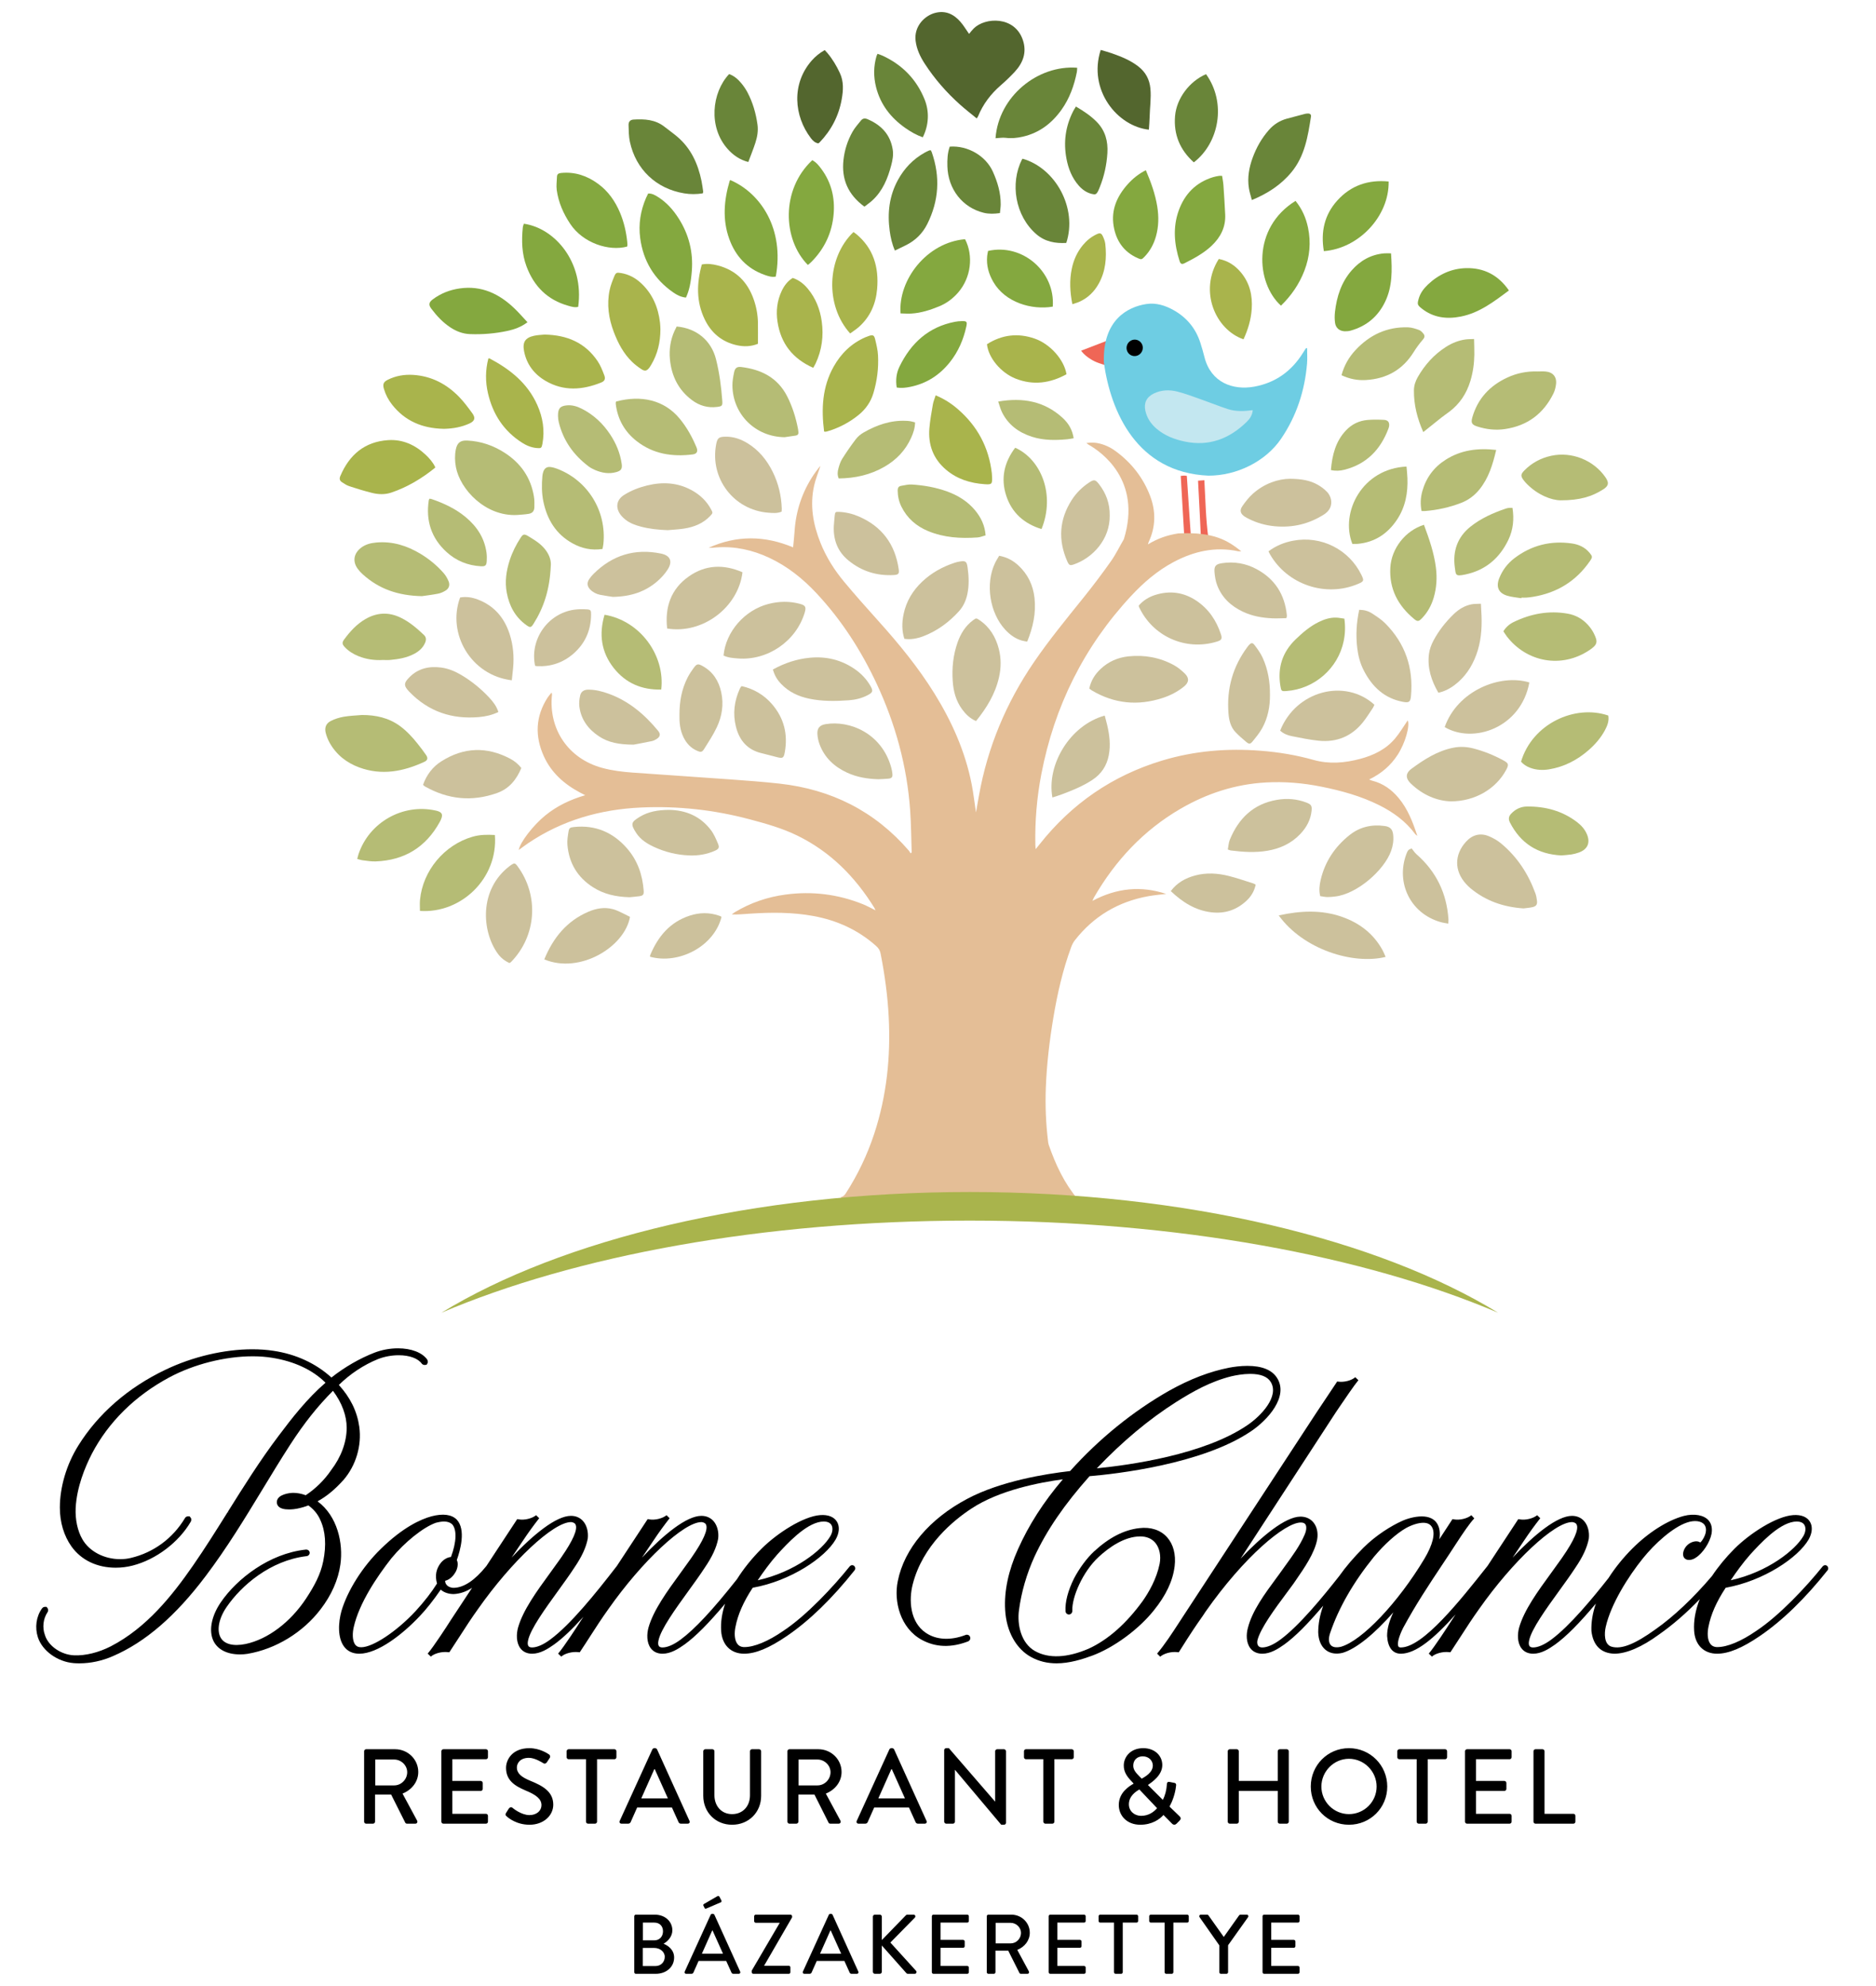 <?xml version="1.0" encoding="utf-8"?>
<!-- Generator: Adobe Illustrator 16.0.0, SVG Export Plug-In . SVG Version: 6.00 Build 0)  -->
<!DOCTYPE svg PUBLIC "-//W3C//DTD SVG 1.1//EN" "http://www.w3.org/Graphics/SVG/1.1/DTD/svg11.dtd">
<svg version="1.1" id="Layer_1" xmlns="http://www.w3.org/2000/svg" xmlns:xlink="http://www.w3.org/1999/xlink" x="0px" y="0px"
	 width="481.89px" height="510.24px" viewBox="0 0 481.89 510.24" enable-background="new 0 0 481.89 510.24" xml:space="preserve">
<g>
	<path fill="#B5BC75" d="M390.803,153.69c-1.203-0.202-2.439-0.284-3.601-0.63c-2.257-0.669-2.965-2.244-2.119-4.431
		c0.812-2.102,2.135-3.854,3.917-5.211c4.389-3.343,9.353-4.585,14.8-3.792c1.75,0.255,3.328,0.973,4.499,2.38
		c0.779,0.94,0.805,1.12,0.133,2.102c-3.563,5.203-8.501,8.226-14.7,9.229c-0.544,0.089-1.092,0.154-1.637,0.194
		c-0.421,0.032-0.846,0.005-1.269,0.005C390.819,153.589,390.811,153.64,390.803,153.69"/>
	<path fill="#B5BC75" d="M394.828,95.434c0.717,0,1.439-0.048,2.153,0.009c1.891,0.147,2.937,1.354,2.72,3.237
		c-0.095,0.824-0.305,1.682-0.671,2.423c-2.556,5.178-6.668,8.271-12.423,9.125c-2.436,0.362-4.806,0.093-7.13-0.656
		c-1.41-0.455-1.682-0.94-1.274-2.362c1.386-4.819,4.503-8.143,8.999-10.218C389.61,95.879,392.167,95.353,394.828,95.434"/>
	<path fill="#B5BC75" d="M386.177,162.188c0.672-1.109,1.588-1.872,2.65-2.388c4.41-2.135,9.039-3.002,13.903-2.138
		c2.008,0.356,3.748,1.332,5.129,2.836c0.593,0.646,1.124,1.384,1.521,2.163c1.158,2.277,0.962,2.985-1.122,4.375
		c-7.197,4.795-16.087,3.064-21.166-3.495C386.759,163.112,386.482,162.642,386.177,162.188"/>
	<path fill="#B5BC75" d="M413.122,183.832c0.241,1.349-0.217,2.565-0.838,3.727c-1.065,1.998-2.533,3.685-4.23,5.17
		c-2.925,2.552-6.26,4.281-10.115,4.919c-1.645,0.272-3.285,0.201-4.87-0.386c-0.923-0.342-1.734-0.848-2.355-1.589
		C393.601,185.933,404.567,180.894,413.122,183.832"/>
	<path fill="#B5BC75" d="M400.921,128.54c-2.448-0.019-5.891-1.368-8.713-4.214c-0.268-0.27-0.52-0.558-0.754-0.855
		c-0.889-1.13-0.874-1.613,0.117-2.616c1.925-1.948,4.249-3.189,6.91-3.763c5.255-1.127,10.846,1.109,13.901,5.514
		c0.992,1.432,0.868,2.213-0.591,3.14C408.948,127.553,405.851,128.545,400.921,128.54"/>
	<path fill="#B5BC75" d="M401.053,219.766c-6.074-0.3-10.447-3.096-13.195-8.463c-0.461-0.901-0.316-1.588,0.334-2.278
		c1.105-1.164,2.488-1.808,4.054-1.821c4.724-0.045,9.102,1.117,12.905,4.045c1.047,0.807,1.914,1.782,2.454,3.013
		c0.964,2.201,0.241,3.936-2.014,4.751c-0.632,0.23-1.292,0.407-1.958,0.51C402.76,219.657,401.873,219.693,401.053,219.766"/>
	<path fill="#EF6656" d="M277.713,90.092c0,0,1.477,2.303,5.238,3.421c3.761,1.118,2.243,0.747,2.243,0.747l-0.534-6.84
		L277.713,90.092z"/>
	<path fill="#6ECDE3" d="M283.558,93.163c1.745,12.64,8.478,28.236,26.843,29.039c7.208,0.015,14.641-3.562,18.674-9.483
		c3.962-5.818,6.089-12.345,6.67-19.329c0.106-1.301,0.015-2.618,0.015-3.945c-0.242,0.034-0.311,0.024-0.325,0.049
		c-0.258,0.398-0.513,0.798-0.766,1.202c-2.896,4.641-7.011,7.644-12.488,8.639c-5.459,0.993-11.129-1.035-12.782-7.566
		c-0.316-1.249-0.67-2.492-1.066-3.719c-1.183-3.667-3.48-6.478-6.885-8.381c-2.162-1.208-4.508-1.941-6.993-1.56
		C289.684,78.838,283.179,82.182,283.558,93.163"/>
	<path fill="#EF6656" d="M303.294,122.266c0.309,5.291,0.62,10.644,0.938,16.049l1.706-0.008c0,0-0.77-10.935-1.076-16.044
		C304.22,122.137,303.899,122.202,303.294,122.266"/>
	<path fill="#C3E7F0" d="M321.795,105.375c-0.101,1.297-0.766,2.239-1.565,3.021c-4.446,4.334-9.655,6.348-15.897,5.045
		c-2.609-0.543-5.058-1.479-7.136-3.205c-1.489-1.238-2.554-2.776-2.984-4.691c-0.446-1.992,0.287-3.518,2.123-4.427
		c1.966-0.973,4.069-1.026,6.117-0.507c2.109,0.536,4.156,1.33,6.214,2.054c2.248,0.792,4.458,1.694,6.724,2.431
		C317.447,105.766,319.589,105.657,321.795,105.375"/>
	<path fill="#EF6656" d="M308.489,138.295l1.911-0.008c-0.668-4.952-0.757-9.868-1.035-14.907c-0.551,0.038-1.016,0.072-1.621,0.115
		C308.026,128.405,308.489,138.295,308.489,138.295"/>
	<path d="M290.741,91.36c1.081,0.393,2.282-0.18,2.681-1.281c0.4-1.101-0.15-2.311-1.23-2.704c-1.081-0.393-2.282,0.18-2.683,1.28
		C289.11,89.755,289.66,90.967,290.741,91.36"/>
	<path fill="#E4BE96" d="M288.681,138.535c-1.112,1.896-2.071,3.896-3.334,5.683c-2.268,3.209-4.642,6.354-7.104,9.415
		c-4.352,5.408-8.75,10.77-12.668,16.506c-7.115,10.414-11.876,21.789-14.104,34.214c-0.259,1.444-0.509,2.892-0.77,4.372
		c-0.374-2.472-0.647-4.9-1.117-7.291c-1.644-8.361-5.06-16.01-9.524-23.223c-4.159-6.715-9.139-12.795-14.409-18.653
		c-2.999-3.335-5.983-6.683-8.849-10.129c-2.496-3.001-4.574-6.304-6.035-9.944c-1.912-4.764-2.786-9.678-1.632-14.77
		c0.376-1.667,1.045-3.268,1.62-5.024c-0.218,0.246-0.368,0.394-0.494,0.56c-0.429,0.578-0.872,1.146-1.271,1.743
		c-2.928,4.39-4.544,9.22-4.888,14.487c-0.087,1.36-0.245,2.719-0.378,4.143c-7.325-3.076-14.521-3.123-21.68,0.106
		c0.654,0.04,1.303-0.043,1.956-0.091c4.754-0.35,9.252,0.641,13.544,2.64c4.71,2.191,8.689,5.385,12.21,9.157
		c6.437,6.894,11.471,14.734,15.452,23.261c4.824,10.332,7.787,21.169,8.59,32.557c0.252,3.575,0.265,7.167,0.385,10.749
		c0.001,0.021-0.051,0.044-0.284,0.225c-0.137-0.215-0.26-0.486-0.449-0.702c-8.768-10.152-19.927-15.725-33.181-17.203
		c-4.201-0.468-8.42-0.776-12.64-1.083c-8.352-0.609-16.709-1.147-25.064-1.749c-2.656-0.193-5.299-0.509-7.884-1.212
		c-8.664-2.358-13.841-9.926-12.885-18.854c0.009-0.097-0.039-0.202-0.105-0.507c-0.416,0.52-0.758,0.882-1.024,1.294
		c-3.128,4.858-3.305,9.945-0.953,15.111c1.914,4.203,5.213,7.121,9.241,9.267c0.378,0.201,0.758,0.395,1.366,0.709
		c-3.929,1.153-7.292,2.788-10.253,5.196c-3.087,2.51-6.484,6.894-6.818,8.875c0.409-0.299,0.78-0.574,1.153-0.844
		c0.412-0.296,0.818-0.6,1.24-0.884c8.764-5.922,18.542-8.706,29.008-9.185c9.442-0.432,18.754,0.595,27.895,3.024
		c4.209,1.118,8.408,2.296,12.338,4.225c8.462,4.15,14.792,10.583,19.708,18.514c0.08,0.131,0.129,0.279,0.306,0.658
		c-0.688-0.352-1.154-0.602-1.629-0.833c-0.532-0.258-1.063-0.524-1.61-0.745c-6.419-2.585-13.068-3.397-19.916-2.473
		c-4.619,0.625-8.96,2.1-12.964,4.514c-0.287,0.169-0.542,0.392-0.811,0.592c1.669,0.053,3.222-0.109,4.782-0.211
		c5.416-0.354,10.82-0.378,16.188,0.608c6.083,1.121,11.516,3.58,16.151,7.731c0.586,0.527,0.95,1.09,1.11,1.902
		c1.066,5.401,1.812,10.843,2.091,16.343c0.521,10.192-0.514,20.187-3.705,29.916c-1.791,5.451-4.241,10.588-7.357,15.411
		c-0.333,0.515-0.715,0.819-1.312,0.958c2.083,2.34,3.69,4.222,3.69,4.222l43.756,0.518l14.221,0.802l1.528-4.015
		c-0.225-0.032-0.446-0.071-0.671-0.095c-0.706-0.091-1.14-0.389-1.567-0.897c-3.491-4.145-5.731-8.953-7.484-14.017
		c-0.108-0.316-0.146-0.663-0.184-0.996c-0.55-4.545-0.732-9.104-0.559-13.68c0.233-6.097,0.953-12.141,1.963-18.152
		c1.025-6.096,2.396-12.107,4.536-17.92c0.228-0.625,0.532-1.255,0.94-1.774c4.845-6.204,11.177-9.958,18.91-11.349
		c1.507-0.272,3.039-0.395,4.561-0.585c-6.464-2.14-12.695-1.53-18.938,1.789c0.229-0.504,0.31-0.726,0.424-0.925
		c5.492-9.484,12.745-17.256,22.277-22.779c6.764-3.917,14.018-6.279,21.86-6.716c4.802-0.269,9.554,0.136,14.258,1.083
		c5.112,1.027,10.116,2.403,14.812,4.742c3.646,1.815,6.867,4.158,9.311,7.472c0.077,0.101,0.2,0.167,0.516,0.425
		c-1.198-3.659-2.485-6.955-4.805-9.731c-1.803-2.162-4-3.751-6.778-4.445c-0.215-0.055-0.418-0.157-0.808-0.304
		c3.145-1.515,5.545-3.589,7.338-6.351c1.973-3.039,3.205-7.506,2.58-8.841c-1.036,1.505-2.017,3.2-3.26,4.672
		c-2.347,2.774-5.484,4.294-8.954,5.218c-3.994,1.065-7.973,1.394-12.02,0.257c-4.448-1.251-8.991-1.994-13.6-2.351
		c-8.562-0.666-16.992,0.036-25.225,2.521c-12.778,3.854-23.271,11.091-31.536,21.563c-0.268,0.338-0.542,0.673-0.97,1.204
		c-0.042-0.562-0.076-0.806-0.081-1.051c-0.127-6.112,0.375-12.169,1.527-18.173c3.348-17.462,10.951-32.786,23.071-45.829
		c3.185-3.425,6.703-6.462,10.854-8.68c5.231-2.79,10.729-4.058,16.65-2.8c0.161,0.035,0.339,0.005,0.793,0.005
		c-3.372-2.658-6.897-5.056-16.197-4.585c-2.824,0.443-5.316,1.299-7.779,2.819c0.109-0.354,0.137-0.509,0.201-0.646
		c1.821-3.9,1.849-7.915,0.343-11.846c-1.793-4.682-4.812-8.522-8.878-11.492c-1.38-1.008-2.915-1.716-4.604-2.039
		c-0.886-0.172-1.769-0.159-2.873-0.026c0.323,0.252,0.414,0.344,0.52,0.405C282.838,116.038,293.383,123.354,288.681,138.535"/>
	<path fill="#53662E" d="M248.921,8.707c0.396-0.464,0.771-0.969,1.212-1.406c2.912-2.899,10.547-3.245,12.623,3.019
		c1.038,3.132,0.043,5.828-2.114,8.146c-1.122,1.204-2.314,2.354-3.56,3.432c-2.569,2.226-4.569,4.85-5.857,8.005
		c-0.062,0.151-0.177,0.278-0.337,0.521c-1.439-1.186-2.873-2.292-4.222-3.497c-3.486-3.109-6.549-6.601-9.099-10.52
		c-1.179-1.815-2.108-3.72-2.375-5.94c-0.447-3.689,2.292-6.434,4.987-7.146c2.682-0.705,4.818,0.307,6.54,2.294
		C247.538,6.562,248.184,7.658,248.921,8.707"/>
	<path fill="#B5BC75" d="M92.968,183.693c3.517-0.007,6.81,0.689,9.71,2.791c1.761,1.28,3.223,2.858,4.568,4.552
		c0.761,0.958,1.514,1.929,2.203,2.941c0.535,0.79,0.403,1.354-0.463,1.754c-5.39,2.488-10.933,3.553-16.7,1.436
		c-3.271-1.203-5.906-3.275-7.625-6.362c-0.426-0.766-0.756-1.61-0.98-2.457c-0.363-1.374,0.03-2.472,1.289-3.118
		c1.031-0.531,2.192-0.891,3.337-1.091C89.838,183.873,91.412,183.832,92.968,183.693"/>
	<path fill="#84A83F" d="M313.923,45.179c0.125,0.857,0.286,1.615,0.339,2.383c0.176,2.508,0.332,5.019,0.455,7.531
		c0.16,3.262-1.197,5.892-3.514,8.073c-2.019,1.899-4.438,3.199-6.884,4.441c-0.75,0.38-1.07,0.237-1.331-0.578
		c-1.357-4.259-1.751-8.567-0.236-12.858c1.52-4.304,4.419-7.293,8.853-8.657c0.494-0.152,1.007-0.239,1.518-0.33
		C313.333,45.146,313.56,45.179,313.923,45.179"/>
	<path fill="#B5BC75" d="M132.828,132.305c-8.193,0.414-14.65-6.618-15.714-12.286c-0.283-1.511-0.327-3.029-0.03-4.53
		c0.342-1.728,1.169-2.392,2.925-2.31c3.539,0.165,6.79,1.288,9.739,3.22c4.05,2.652,6.615,6.332,7.4,11.153
		c0.148,0.908,0.152,1.852,0.117,2.776c-0.036,0.958-0.483,1.507-1.424,1.676C134.852,132.183,133.834,132.211,132.828,132.305"/>
	<path fill="#CCC19C" d="M372.664,205.879c-3.495-0.105-7.192-1.597-10.284-4.596c-1.605-1.558-1.082-2.846,0.134-3.741
		c3.28-2.412,6.678-4.618,10.77-5.441c1.776-0.358,3.531-0.254,5.271,0.203c2.671,0.701,5.208,1.733,7.633,3.052
		c1.333,0.725,1.424,1.066,0.718,2.4C384.328,202.625,378.934,205.883,372.664,205.879"/>
	<path fill="#CCC19C" d="M391.348,233.379c-5.195-0.347-9.731-1.941-13.637-5.186c-0.421-0.35-0.809-0.747-1.176-1.152
		c-2.981-3.307-2.979-7.436-0.004-10.748c1.643-1.83,3.7-2.395,5.956-1.446c1.114,0.469,2.21,1.099,3.135,1.873
		c4.115,3.433,6.953,7.775,8.775,12.794c0.215,0.587,0.323,1.225,0.402,1.851c0.125,0.984-0.158,1.449-1.106,1.68
		C392.879,233.24,392.029,233.287,391.348,233.379"/>
	<path fill="#CCC19C" d="M161.726,230.507c-3.551-0.093-6.61-0.794-9.361-2.54c-4.014-2.548-6.227-6.226-6.613-10.952
		c-0.088-1.077,0.092-2.19,0.266-3.268c0.167-1.038,0.364-1.165,1.415-1.277c5.51-0.58,10.04,1.367,13.631,5.485
		c2.702,3.099,3.994,6.812,4.28,10.887c0.072,1-0.154,1.274-1.17,1.411C163.253,230.375,162.327,230.447,161.726,230.507"/>
	<path fill="#A9B44C" d="M194.696,88.325c-1.884,0.756-3.689,0.762-5.481,0.357c-3.798-0.859-6.516-3.156-8.19-6.619
		c-2.21-4.576-2.086-9.305-0.751-14.114c1.427-0.29,2.759-0.096,4.064,0.239c4.693,1.201,7.693,4.228,9.269,8.736
		c0.688,1.968,1.059,4.006,1.086,6.094C194.714,84.748,194.696,86.479,194.696,88.325"/>
	<path fill="#84A83F" d="M176.204,76.452c-1.275-0.118-2.329-0.664-3.292-1.337c-4.871-3.403-7.695-8.076-8.467-13.96
		c-0.466-3.55,0.079-6.979,1.488-10.271c0.165-0.383,0.359-0.753,0.557-1.162c0.988-0.06,1.758,0.403,2.497,0.863
		c2.266,1.417,3.985,3.379,5.396,5.615c2.583,4.092,3.697,8.562,3.328,13.393C177.481,72.62,177.039,74.652,176.204,76.452"/>
	<path fill="#A9B44C" d="M169.642,84.56c-0.003,3.422-0.74,6.419-2.376,9.178c-0.128,0.218-0.255,0.438-0.405,0.641
		c-0.683,0.933-1.188,1.082-2.132,0.452c-0.841-0.556-1.656-1.178-2.377-1.879c-2.198-2.132-3.588-4.788-4.665-7.608
		c-1.336-3.499-1.864-7.107-1.09-10.811c0.248-1.185,0.702-2.342,1.164-3.469c0.423-1.034,0.638-1.103,1.767-0.915
		c1.976,0.329,3.673,1.231,5.128,2.586c2.955,2.745,4.422,6.216,4.885,10.16C169.615,83.522,169.618,84.159,169.642,84.56"/>
	<path fill="#B5BC75" d="M127.125,214.522c0.852,11.167-8.695,20.217-19.25,19.503c0-0.937-0.076-1.894,0.012-2.834
		c0.707-7.522,6.268-14.16,13.533-16.234C123.276,214.426,125.147,214.406,127.125,214.522"/>
	<path fill="#A9B44C" d="M211.689,110.873c-0.744-5.836-0.477-11.453,2.447-16.674c1.893-3.379,4.543-5.968,8.126-7.539
		c0.31-0.134,0.626-0.254,0.947-0.359c0.982-0.324,1.323-0.213,1.575,0.809c0.341,1.389,0.684,2.806,0.755,4.228
		c0.168,3.269-0.245,6.494-1.18,9.639c-0.684,2.298-1.994,4.171-3.862,5.672c-2.369,1.909-5.008,3.288-7.919,4.153
		c-0.162,0.048-0.326,0.09-0.492,0.115C212.007,110.929,211.922,110.9,211.689,110.873"/>
	<path fill="#A9B44C" d="M111.795,120.014c-0.041,0.112-0.044,0.165-0.072,0.187c-3.373,2.733-7.057,4.933-11.177,6.34
		c-1.644,0.563-3.351,0.5-5.008,0.085c-1.96-0.492-3.901-1.085-5.823-1.716c-0.667-0.218-1.274-0.646-1.879-1.03
		c-0.575-0.367-0.703-0.896-0.43-1.543c2.307-5.498,6.28-8.879,12.339-9.265c3.668-0.233,6.856,1.21,9.541,3.711
		C110.307,117.733,111.209,118.785,111.795,120.014"/>
	<path fill="#CCC19C" d="M250.715,185.25c-1.555-0.668-2.648-1.754-3.582-3.026c-1.578-2.155-2.234-4.635-2.408-7.243
		c-0.229-3.361,0.111-6.676,1.226-9.876c0.794-2.276,2.012-4.281,3.984-5.749c0.806-0.598,0.844-0.604,1.667-0.045
		c2.653,1.801,4.183,4.369,4.967,7.413c0.623,2.418,0.597,4.853,0.045,7.286C255.651,178.278,253.446,181.881,250.715,185.25"/>
	<path fill="#698539" d="M180.52,49.68c-1.58,0.246-3.184,0.261-4.759-0.001c-7.203-1.191-12.44-6.148-13.966-13.268
		c-0.296-1.387-0.292-2.847-0.337-4.276c-0.024-0.875,0.433-1.367,1.299-1.419c2.826-0.173,5.589-0.012,7.948,1.866
		c1.088,0.868,2.241,1.662,3.299,2.567c3.505,2.991,5.288,6.939,6.197,11.354c0.186,0.906,0.298,1.828,0.43,2.747
		C180.645,49.359,180.573,49.484,180.52,49.68"/>
	<path fill="#B5BC75" d="M108.361,153.159c-6.24-0.133-11.093-1.903-15.19-5.617c-0.466-0.423-0.906-0.894-1.278-1.403
		c-1.334-1.821-1.069-3.83,0.689-5.288c1.188-0.985,2.612-1.345,4.111-1.475c4.125-0.359,7.86,0.812,11.346,2.921
		c2.22,1.346,4.213,2.984,5.921,4.939c0.542,0.62,0.974,1.382,1.285,2.147c0.374,0.921,0.071,1.801-0.761,2.324
		c-0.597,0.375-1.283,0.687-1.969,0.818C110.904,152.839,109.267,153.026,108.361,153.159"/>
	<path fill="#A9B44C" d="M240.346,101.565c2.232,0.929,4.027,2.105,5.666,3.52c5.059,4.361,7.997,9.856,8.763,16.503
		c0.036,0.335,0.045,0.675,0.06,1.013c0.068,1.748-0.087,1.918-1.835,1.8c-3.717-0.248-7.142-1.291-10.03-3.76
		c-3.273-2.801-4.59-6.415-4.237-10.633c0.174-2.057,0.554-4.1,0.9-6.139C239.76,103.138,240.069,102.437,240.346,101.565"/>
	<path fill="#B5BC75" d="M365.602,111.005c-1.525-3.42-2.452-6.978-2.404-10.757c0.019-1.21,0.391-2.333,0.984-3.368
		c1.816-3.161,4.186-5.815,7.282-7.781c1.552-0.985,3.23-1.657,5.058-1.899c0.651-0.085,1.316-0.065,2.122-0.101
		c0.028,1.448,0.091,2.745,0.071,4.04c-0.037,2.289-0.353,4.539-1.017,6.737c-0.971,3.209-2.722,5.879-5.416,7.906
		c-0.707,0.534-1.438,1.034-2.135,1.583C368.664,108.536,367.197,109.727,365.602,111.005"/>
	<path fill="#84A83F" d="M161.084,63.352c-4.698,1.259-11.328-0.91-14.591-5.806c-1.775-2.661-3.054-5.554-3.485-8.744
		c-0.148-1.108,0.031-2.261,0.061-3.393c0.019-0.693,0.416-0.905,1.065-0.97c3.543-0.351,6.666,0.71,9.49,2.777
		c2.631,1.924,4.419,4.501,5.662,7.476c0.996,2.392,1.567,4.894,1.834,7.467c0.026,0.252,0.047,0.505,0.049,0.757
		C161.171,63.036,161.125,63.158,161.084,63.352"/>
	<path fill="#CCC19C" d="M108.674,201.608c0.896-2.523,2.442-4.578,4.665-5.996c5.759-3.668,11.716-3.88,17.755-0.667
		c1.08,0.574,2.033,1.348,2.82,2.366c-1.234,2.978-3.107,5.311-6.229,6.423c-6.431,2.292-12.607,1.668-18.528-1.686
		c-0.109-0.062-0.207-0.145-0.307-0.224C108.819,201.801,108.797,201.761,108.674,201.608"/>
	<path fill="#CCC19C" d="M200.776,131.449c-1.135,0.476-2.287,0.355-3.402,0.271c-8.882-0.671-15.084-8.812-13.412-17.56
		c0.312-1.638,0.686-1.939,2.385-1.97c2.056-0.037,3.911,0.61,5.637,1.662c2.94,1.791,5.024,4.359,6.527,7.42
		c1.454,2.964,2.196,6.111,2.304,9.408C200.821,130.928,200.791,131.176,200.776,131.449"/>
	<path fill="#B5BC75" d="M154.766,141.036c-2.807,0.424-5.321-0.132-7.674-1.431c-4.254-2.345-6.546-6.09-7.514-10.746
		c-0.451-2.168-0.446-4.364-0.254-6.561c0.033-0.374,0.112-0.755,0.234-1.109c0.309-0.893,0.911-1.312,1.837-1.203
		c0.58,0.068,1.161,0.231,1.709,0.44c7.885,3.009,12.715,10.833,11.897,19.255C154.959,140.098,154.858,140.507,154.766,141.036"/>
	<path fill="#CCC19C" d="M279.806,176.916c0.428-2.083,1.467-3.688,2.911-5.053c2.011-1.9,4.444-2.954,7.159-3.238
		c4.093-0.43,8.021,0.275,11.652,2.25c1.021,0.557,1.959,1.335,2.8,2.15c1.195,1.16,1.11,2.288-0.18,3.342
		c-1.656,1.349-3.54,2.315-5.568,2.971c-6.303,2.032-12.338,1.46-18.068-1.929C280.298,177.282,280.102,177.124,279.806,176.916"/>
	<path fill="#84A83F" d="M332.783,51.609c1.675,2.061,2.68,4.361,3.208,6.871c0.791,3.778,0.451,7.471-0.934,11.072
		c-1.325,3.449-3.373,6.413-6.014,8.98C322.594,72.708,321.564,58.563,332.783,51.609"/>
	<path fill="#698539" d="M255.72,35.515c0.788-10.741,10.841-18.882,20.971-18.108c-0.023,0.361-0.007,0.731-0.077,1.085
		c-0.689,3.477-1.86,6.764-3.926,9.675c-2.484,3.5-5.712,5.974-9.958,6.947c-1.441,0.33-2.9,0.486-4.4,0.294
		C257.509,35.305,256.656,35.468,255.72,35.515"/>
	<path fill="#CCC19C" d="M339.125,230.226c-0.37-1.468-0.191-2.819,0.109-4.129c1.095-4.75,3.686-8.592,7.467-11.59
		c2.596-2.059,5.65-2.756,8.948-2.302c1.451,0.2,2.068,0.822,2.219,2.297c0.145,1.409-0.057,2.778-0.534,4.11
		c-1.815,5.052-8.806,11.076-14.354,11.707c-0.67,0.076-1.343,0.156-2.015,0.146C340.384,230.455,339.802,230.318,339.125,230.226"
		/>
	<path fill="#CCC19C" d="M171.511,136.205c-2.342-0.089-4.648-0.312-6.907-0.913c-1.394-0.369-2.759-0.852-3.902-1.754
		c-0.583-0.465-1.156-1.014-1.541-1.645c-1.091-1.783-0.65-3.587,1.113-4.71c1.833-1.167,3.843-1.94,5.945-2.457
		c3.95-0.969,7.796-0.779,11.438,1.206c2.125,1.157,3.828,2.763,4.987,4.905c0.499,0.924,0.49,0.977-0.249,1.754
		c-1.835,1.923-4.176,2.827-6.73,3.219C174.292,136.021,172.896,136.08,171.511,136.205"/>
	<path fill="#84A83F" d="M247.897,61.454c2.195,4.259,1.542,9.875-1.774,13.695c-1.353,1.558-2.961,2.769-4.872,3.551
		c-2.313,0.948-4.685,1.72-7.202,1.861c-0.909,0.053-1.828-0.026-2.724-0.044C230.678,71.878,238.078,62.285,247.897,61.454"/>
	<path fill="#84A83F" d="M199.276,71.058c-0.988,0.211-1.922-0.106-2.827-0.423c-4.538-1.593-7.519-4.803-9.12-9.244
		c-1.791-4.963-1.368-9.971,0.11-14.943c0.021-0.071,0.106-0.124,0.162-0.186C195.489,49.67,201.505,58.883,199.276,71.058"/>
	<path fill="#CCC19C" d="M349.141,156.667c1.272,0.011,2.341,0.307,3.261,0.906c1.198,0.781,2.432,1.574,3.431,2.579
		c5.146,5.178,7.277,11.463,6.603,18.711c-0.137,1.468-0.517,1.732-1.982,1.463c-4.86-0.888-8.024-3.911-10.181-8.158
		c-0.907-1.788-1.408-3.719-1.64-5.702C348.25,163.213,348.426,159.981,349.141,156.667"/>
	<path fill="#A9B44C" d="M113.753,110.162c-5.26-0.139-9.716-1.98-13.031-6.197c-0.949-1.205-1.658-2.547-2.095-4.024
		c-0.36-1.22-0.145-1.813,0.987-2.378c2.05-1.022,4.247-1.392,6.52-1.25c4.705,0.298,8.601,2.349,11.827,5.684
		c1.229,1.269,2.288,2.708,3.336,4.138c0.912,1.245,0.677,2.042-0.759,2.687c-1.988,0.895-4.102,1.284-6.277,1.34
		C114.09,110.165,113.923,110.162,113.753,110.162"/>
	<path fill="#CCC19C" d="M232.304,164.115c-0.673-2.074-0.641-4.197-0.198-6.331c0.682-3.291,2.335-6.037,4.756-8.335
		c2.401-2.278,5.226-3.841,8.355-4.87c0.399-0.132,0.813-0.235,1.228-0.305c1.605-0.272,1.888-0.065,2.11,1.569
		c0.31,2.271,0.407,4.542-0.073,6.803c-0.349,1.643-1.025,3.143-2.152,4.386c-2.53,2.792-5.493,4.993-9.021,6.372
		C235.416,164.14,233.808,164.343,232.304,164.115"/>
	<path fill="#CCC19C" d="M328.835,187.71c4.081-10.285,16.67-13.498,24.209-6.658c-0.127,0.267-0.23,0.579-0.407,0.845
		c-0.825,1.224-1.604,2.487-2.521,3.637c-2.916,3.654-6.773,5.233-11.391,4.764c-2.301-0.233-4.581-0.714-6.854-1.16
		C330.758,188.92,329.69,188.506,328.835,187.71"/>
	<path fill="#84A83F" d="M208.655,41.15c1.056,0.567,1.73,1.444,2.376,2.323c2.518,3.424,3.455,7.31,3.109,11.488
		c-0.393,4.766-2.304,8.873-5.677,12.281c-0.209,0.21-0.428,0.409-0.651,0.602c-0.094,0.084-0.208,0.141-0.312,0.209
		C201.057,61.528,200.549,48.715,208.655,41.15"/>
	<path fill="#CCC19C" d="M130.86,247.415c-1.195-0.542-2.221-1.343-2.996-2.418c-4.129-5.712-4.907-16.5,3.119-22.554
		c0.103-0.075,0.203-0.153,0.31-0.222c0.802-0.528,1.016-0.522,1.577,0.227c5.684,7.594,4.952,18.03-1.633,24.735
		C131.15,247.265,131.026,247.314,130.86,247.415"/>
	<path fill="#CCC19C" d="M131.469,174.777c-10.523-1.253-16.702-12.023-13.281-21.271c1.539-0.292,3.069-0.045,4.539,0.513
		c4.205,1.592,6.833,4.687,8.189,8.894c0.919,2.847,1.163,5.784,0.884,8.761C131.703,172.711,131.58,173.744,131.469,174.777"/>
	<path fill="#698539" d="M229.875,64.374c-0.754-1.726-1.106-3.375-1.334-5.042c-0.628-4.592-0.132-9.013,2.137-13.14
		c1.626-2.956,3.874-5.308,6.828-6.963c0.371-0.207,0.754-0.383,1.137-0.56c0.108-0.047,0.24-0.046,0.429-0.082
		c0.094,0.177,0.209,0.346,0.276,0.535c2.202,6.3,1.833,12.444-1.148,18.417c-1.208,2.423-3.047,4.237-5.473,5.449
		C231.825,63.437,230.916,63.87,229.875,64.374"/>
	<path fill="#A9B44C" d="M218.378,85.668c-6.517-7.206-6.011-19.473,0.853-26.055c0.219,0.156,0.459,0.307,0.677,0.486
		c4.483,3.699,5.883,8.601,5.397,14.167c-0.329,3.786-1.759,7.113-4.642,9.696C219.954,84.598,219.133,85.111,218.378,85.668"/>
	<path fill="#CCC19C" d="M331.402,123.002c3.061,0.036,5.174,0.456,7.088,1.539c0.869,0.491,1.709,1.115,2.392,1.837
		c1.34,1.425,1.807,4.133-0.767,5.781c-3.887,2.488-8.129,3.468-12.705,3.036c-2.336-0.221-4.567-0.848-6.668-1.908
		c-0.34-0.17-0.684-0.34-0.998-0.553c-1.119-0.753-1.386-1.585-0.623-2.692c0.784-1.139,1.662-2.262,2.686-3.182
		C324.764,124.204,328.32,123.025,331.402,123.002"/>
	<path fill="#CCC19C" d="M171.372,161.472c-0.623-5.533,0.987-10.151,5.548-13.369c4.32-3.05,9.017-3.179,13.807-1.08
		C189.617,156.124,180.426,162.969,171.372,161.472"/>
	<path fill="#CCC19C" d="M325.837,141.645c1.952-1.461,4.057-2.299,6.316-2.73c7.216-1.381,14.396,2.24,17.575,8.827
		c0.695,1.442,0.627,1.622-0.834,2.249c-8.316,3.576-18.272,0.213-22.723-7.676C326.071,142.133,325.986,141.944,325.837,141.645"/>
	<path fill="#B5BC75" d="M365.772,134.826c1.352,3.647,2.599,7.219,3.074,11.021c0.324,2.594,0.175,5.145-0.557,7.654
		c-0.589,2.019-1.569,3.826-3.041,5.346c-0.823,0.85-1.147,0.894-2.037,0.151c-4.108-3.422-6.387-7.708-6.078-13.159
		C357.411,140.909,360.984,136.323,365.772,134.826"/>
	<path fill="#B5BC75" d="M253.173,137.54c-0.762,0.206-1.401,0.488-2.055,0.536c-4.34,0.312-8.625,0.057-12.706-1.633
		c-3.039-1.258-5.394-3.295-6.866-6.277c-0.648-1.309-0.945-2.703-0.956-4.165c-0.005-0.646,0.231-1.076,0.877-1.181
		c0.913-0.15,1.842-0.4,2.748-0.343c3.088,0.2,6.128,0.717,9.052,1.779c2.828,1.026,5.331,2.561,7.26,4.919
		C252,132.979,252.985,134.993,253.173,137.54"/>
	<path fill="#84A83F" d="M135.494,82.784c-1.635,1.235-3.339,1.838-5.115,2.221c-3.187,0.687-6.423,0.958-9.682,0.83
		c-1.812-0.071-3.461-0.708-4.971-1.694c-1.97-1.288-3.542-2.989-4.949-4.852c-0.727-0.966-0.625-1.614,0.368-2.362
		c2.067-1.557,4.406-2.466,6.959-2.829c5.613-0.795,10.148,1.385,14.071,5.166C133.319,80.363,134.36,81.574,135.494,82.784"/>
	<path fill="#CCC19C" d="M198.533,172.004c3.012-1.667,6.151-2.712,9.526-3.027c4.108-0.387,7.901,0.495,11.336,2.805
		c1.746,1.174,3.18,2.654,4.223,4.491c0.703,1.237,0.579,1.625-0.688,2.298c-1.521,0.809-3.171,1.212-4.861,1.335
		c-3.423,0.248-6.849,0.302-10.236-0.412c-2.751-0.579-5.211-1.722-7.181-3.786C199.592,174.601,198.995,173.569,198.533,172.004"/>
	<path fill="#A9B44C" d="M139.886,85.957c5.878,0.105,10.453,2.141,13.622,6.821c0.745,1.102,1.242,2.393,1.719,3.649
		c0.352,0.929,0.09,1.489-0.801,1.848c-4.805,1.936-9.617,2.295-14.262-0.41c-2.939-1.71-4.895-4.243-5.55-7.659
		c-0.438-2.286,0.294-3.452,2.584-3.945C138.179,86.049,139.203,86.029,139.886,85.957"/>
	<path fill="#CCC19C" d="M369.479,177.974c-1.815-3.112-2.868-6.372-2.423-9.945c0.15-1.185,0.592-2.389,1.157-3.451
		c1.354-2.548,3.135-4.808,5.215-6.812c1.299-1.254,2.812-2.176,4.605-2.517c0.724-0.135,1.482-0.094,2.371-0.142
		c0.061,1.166,0.125,2.168,0.162,3.17c0.12,3.402-0.172,6.751-1.362,9.974c-1.135,3.076-2.89,5.718-5.533,7.718
		C372.316,176.997,370.97,177.647,369.479,177.974"/>
	<path fill="#698539" d="M222.046,53.095c-4.21-3.086-5.931-7.033-5.381-12.013c0.284-2.561,1.055-4.963,2.304-7.194
		c0.589-1.053,1.421-1.977,2.186-2.928c0.446-0.553,1.005-0.635,1.699-0.339c3.505,1.5,5.854,3.933,6.462,7.816
		c0.216,1.369-0.038,2.701-0.38,4.006c-0.891,3.396-2.187,6.588-4.843,9.037C223.479,52.046,222.781,52.519,222.046,53.095"/>
	<path fill="#698539" d="M321.564,51.394c-0.27-1.059-0.592-2.012-0.75-2.99c-0.443-2.734,0.031-5.374,0.98-7.945
		c0.958-2.602,2.31-4.969,4.14-7.061c1.261-1.444,2.813-2.414,4.653-2.919c1.546-0.425,3.099-0.829,4.649-1.23
		c0.244-0.062,0.501-0.078,0.753-0.086c0.521-0.012,0.843,0.279,0.766,0.778c-0.788,5.062-1.584,10.129-4.993,14.271
		C329.068,47.483,325.639,49.715,321.564,51.394"/>
	<path fill="#84A83F" d="M387.596,74.619c-3.874,2.899-7.601,5.767-12.353,6.708c-3.617,0.714-7.066,0.307-10.067-2.085
		c-1.111-0.887-1.151-1.104-0.756-2.497c0.415-1.474,1.308-2.639,2.394-3.666c2.747-2.592,6.037-4.108,9.794-4.193
		C381.165,68.785,384.858,70.657,387.596,74.619"/>
	<path fill="#B5BC75" d="M201.542,112.322c-7.459-0.075-13.338-5.841-13.405-13.296c-0.01-1.128,0.205-2.271,0.434-3.383
		c0.221-1.081,0.739-1.481,1.801-1.355c5.155,0.615,9.39,2.726,11.845,7.564c1.346,2.655,2.22,5.477,2.78,8.399
		c0.049,0.247,0.064,0.504,0.092,0.755c0.061,0.511-0.181,0.818-0.671,0.897C203.462,112.056,202.502,112.182,201.542,112.322"/>
	<path fill="#B5BC75" d="M345.33,158.939c0.277,2.015,0.209,3.896-0.177,5.765c-1.444,7.016-7.487,12.295-14.666,12.824
		c-1.321,0.097-1.375,0.032-1.595-1.309c-0.761-4.678,0.503-8.676,3.938-11.98c1.774-1.707,3.623-3.3,5.843-4.404
		c1.415-0.702,2.892-1.2,4.489-1.165C343.866,158.686,344.565,158.839,345.33,158.939"/>
	<path fill="#CCC19C" d="M315.392,218.245c0.173-0.886,0.203-1.752,0.512-2.505c2.252-5.491,6.058-9.205,12.08-10.247
		c2.587-0.448,5.146-0.251,7.615,0.701c1.215,0.47,1.436,0.842,1.307,2.111c-0.237,2.327-1.3,4.262-2.878,5.937
		c-2.295,2.433-5.173,3.756-8.425,4.316c-3.163,0.542-6.324,0.333-9.481-0.07C315.96,218.467,315.806,218.386,315.392,218.245"/>
	<path fill="#698539" d="M273.895,62.413c-2.798,0.161-5.438-0.311-7.657-2.216c-5.48-4.714-6.829-13.077-3.723-19.235
		c0.038-0.072,0.112-0.124,0.17-0.183C271.129,43.181,276.827,53.472,273.895,62.413"/>
	<path fill="#B5BC75" d="M361.294,119.866c0.083,1.018,0.197,1.97,0.233,2.928c0.151,3.796-0.509,7.417-2.628,10.639
		c-2.407,3.653-5.732,5.894-10.174,6.291c-0.455,0.039-0.916,0.005-1.35,0.005C344.195,131.593,349.933,120.389,361.294,119.866"/>
	<path fill="#84A83F" d="M357.316,65.087c0.292,4.322,0.363,8.454-1.468,12.335c-1.812,3.841-4.795,6.375-8.907,7.519
		c-0.479,0.132-1.001,0.183-1.5,0.168c-1.306-0.037-2.293-0.802-2.493-2.092c-0.145-0.943-0.139-1.938-0.031-2.889
		c0.448-3.938,1.624-7.611,4.281-10.653c2.194-2.512,4.936-4.072,8.307-4.38C356.047,65.046,356.597,65.087,357.316,65.087"/>
	<path fill="#CCC19C" d="M326.216,178.438c0.038,2.944-0.493,5.927-2,8.642c-0.69,1.243-1.617,2.363-2.522,3.465
		c-0.532,0.646-0.871,0.647-1.52,0.111c-0.972-0.807-1.931-1.644-2.804-2.555c-1.293-1.353-1.674-3.1-1.814-4.893
		c-0.484-6.272,1.11-11.959,4.883-17.017c0.103-0.134,0.202-0.27,0.314-0.396c0.624-0.695,0.972-0.773,1.528-0.042
		c0.783,1.036,1.56,2.119,2.089,3.294C325.685,171.972,326.234,175.083,326.216,178.438"/>
	<path fill="#CCC19C" d="M185.859,168.414c0.568-6.134,5.436-11.696,11.557-13.259c2.672-0.684,5.349-0.741,8.025-0.029
		c1.466,0.39,1.698,0.821,1.253,2.295c-2.214,7.342-9.536,12.351-17.174,11.74C188.267,169.062,187.005,168.981,185.859,168.414"/>
	<path fill="#CCC19C" d="M128.02,182.917c-1.584,0.781-3.238,1.147-4.91,1.299c-6.964,0.635-13.012-1.373-17.927-6.451
		c-1.529-1.581-1.526-2.269,0.031-3.822c2.237-2.232,5.011-2.837,8.05-2.45c1.869,0.236,3.584,0.949,5.197,1.902
		c2.71,1.6,5.119,3.58,7.259,5.882C126.696,180.325,127.555,181.468,128.02,182.917"/>
	<path fill="#B5BC75" d="M173.822,83.886c5.1,0.443,8.887,3.6,10.101,8.413c0.878,3.485,1.338,7.046,1.607,10.629
		c0.098,1.307-0.044,1.457-1.327,1.617c-2.38,0.298-4.533-0.313-6.441-1.739c-3.497-2.611-5.26-6.193-5.674-10.473
		c-0.246-2.522,0.126-4.971,1.164-7.3C173.421,84.653,173.622,84.285,173.822,83.886"/>
	<path fill="#A9B44C" d="M125.449,92.092c0.172-0.026,0.223-0.05,0.253-0.034c5.276,2.779,9.796,6.355,12.304,11.968
		c1.429,3.197,1.979,6.537,1.322,10.026c-0.197,1.056-0.335,1.155-1.443,1.057c-1.383-0.121-2.625-0.635-3.78-1.371
		c-4.708-3.001-7.518-7.325-8.76-12.709C124.66,98.06,124.667,95.085,125.449,92.092"/>
	<path fill="#B5BC75" d="M158.249,103.154c6.491-1.71,12.339-0.399,16.314,4.374c1.857,2.233,3.237,4.742,4.348,7.404
		c0.434,1.038,0.093,1.688-0.992,1.82c-5.219,0.647-10.138-0.093-14.395-3.434c-3.062-2.405-4.864-5.571-5.346-9.458
		c-0.016-0.125-0.023-0.254-0.016-0.379C158.165,103.401,158.201,103.323,158.249,103.154"/>
	<path fill="#84A83F" d="M134.561,57.477c7.989,1.138,15.541,9.925,13.958,21.355c-0.884,0.233-1.747-0.053-2.575-0.286
		c-5.325-1.499-8.798-4.994-10.705-10.116c-1.209-3.246-1.287-6.61-0.945-10.007C134.326,58.099,134.471,57.788,134.561,57.477"/>
	<path fill="#B5BC75" d="M384.325,115.593c-0.875,3.741-1.93,7.233-4.312,10.166c-1.25,1.539-2.795,2.701-4.646,3.422
		c-3.011,1.17-6.137,1.853-9.354,2.112c-0.249,0.019-0.497,0.001-0.85,0.001c-0.365-1.755-0.27-3.458,0.201-5.137
		c0.965-3.444,2.977-6.137,5.987-8.048C375.272,115.616,379.589,115.055,384.325,115.593"/>
	<path fill="#B5BC75" d="M141.481,145.399c-0.276,6.09-1.782,10.65-4.425,14.848c-0.643,1.022-0.874,1.061-1.901,0.317
		c-2.821-2.046-4.338-4.891-4.974-8.256c-0.541-2.86-0.139-5.638,0.746-8.368c0.669-2.064,1.634-3.987,2.815-5.799
		c0.605-0.93,0.911-0.998,1.874-0.443c0.697,0.399,1.365,0.845,2.035,1.29C140.333,140.78,141.697,143.237,141.481,145.399"/>
	<path fill="#CCC19C" d="M328.463,235.174c5.583-1.211,11.014-1.493,16.368,0.413c4.457,1.585,8.005,4.32,10.31,8.528
		c0.299,0.549,0.524,1.137,0.79,1.725C347.604,247.9,334.799,243.958,328.463,235.174"/>
	<path fill="#53662E" d="M210.194,36.83c-0.859-0.135-1.43-0.711-1.915-1.35c-4.308-5.653-5.037-13.867,0.189-19.875
		c0.951-1.091,2.058-1.989,3.382-2.739c0.25,0.274,0.478,0.508,0.688,0.758c1.318,1.562,2.349,3.305,3.207,5.153
		c1.012,2.178,0.871,4.441,0.468,6.712c-0.758,4.284-2.685,7.98-5.699,11.112C210.43,36.689,210.313,36.747,210.194,36.83"/>
	<path fill="#CCC19C" d="M139.81,246.483c2.284-5.576,5.793-9.881,11.355-12.261c1.97-0.84,4.048-1.217,6.188-0.672
		c0.607,0.155,1.2,0.398,1.771,0.66c0.901,0.415,1.779,0.881,2.705,1.344C160.489,243.231,149.021,250.306,139.81,246.483"/>
	<path fill="#CCC19C" d="M270.333,204.887c-1.534-8.381,4.444-18.537,13.436-21.046c0.209,0.804,0.438,1.602,0.628,2.409
		c0.603,2.566,0.921,5.15,0.419,7.781c-0.518,2.714-1.926,4.83-4.235,6.345c-2.453,1.611-5.153,2.701-7.882,3.723
		C271.952,204.377,271.185,204.604,270.333,204.887"/>
	<path fill="#CCC19C" d="M292.511,155.582c1.12-1.299,2.568-2.212,4.247-2.738c3.735-1.17,7.273-0.703,10.54,1.474
		c3.153,2.101,5.149,5.077,6.321,8.634c0.375,1.144,0.173,1.512-0.994,1.872c-8.098,2.505-16.564-1.366-20.046-8.895
		C292.543,155.855,292.543,155.769,292.511,155.582"/>
	<path fill="#53662E" d="M282.74,12.825c1.041,0.315,2.014,0.571,2.96,0.906c2.392,0.844,4.739,1.786,6.762,3.382
		c1.82,1.438,2.812,3.287,3.04,5.61c0.242,2.455-0.141,4.881-0.193,7.321c-0.024,1.088-0.129,2.178-0.196,3.271
		C287.039,32.463,279.409,23.14,282.74,12.825"/>
	<path fill="#CCC19C" d="M285.054,132.429c0.099,6.086-4.333,10.896-9.224,12.58c-0.99,0.342-1.225,0.245-1.712-0.874
		c-2.369-5.44-2.02-10.692,1.194-15.706c1.155-1.798,2.659-3.28,4.442-4.463c1.26-0.836,1.624-0.771,2.529,0.394
		C284.108,126.706,285.097,129.343,285.054,132.429"/>
	<path fill="#A9B44C" d="M208.897,94.499c-5.291-2.352-8.339-6.255-9.179-11.846c-0.412-2.737-0.107-5.401,1.086-7.922
		c0.643-1.353,1.521-2.528,2.832-3.326c1.603,0.542,2.845,1.532,3.885,2.79c2.024,2.447,3.137,5.304,3.564,8.414
		c0.509,3.724,0.036,7.335-1.572,10.764C209.353,93.714,209.153,94.035,208.897,94.499"/>
	<path fill="#CCC19C" d="M162.751,191.311c-3.807-0.021-6.518-0.557-8.923-2.161c-2.731-1.82-4.565-4.278-5-7.591
		c-0.124-0.936-0.013-1.943,0.2-2.873c0.232-1.028,0.995-1.503,2.075-1.508c1.798-0.008,3.521,0.429,5.196,1.033
		c5.217,1.876,9.271,5.326,12.739,9.532c0.7,0.851,0.562,1.512-0.365,2.113c-0.382,0.249-0.823,0.461-1.267,0.554
		C165.55,190.798,163.688,191.132,162.751,191.311"/>
	<path fill="#84A83F" d="M294.333,43.729c1.307,3.068,2.416,6.103,2.933,9.333c0.41,2.579,0.378,5.129-0.329,7.65
		c-0.557,1.983-1.507,3.756-2.945,5.249c-0.701,0.729-0.814,0.774-1.765,0.35c-3.585-1.598-5.543-4.47-6.167-8.242
		c-0.683-4.142,0.857-7.623,3.552-10.664C290.935,45.918,292.459,44.669,294.333,43.729"/>
	<path fill="#84A83F" d="M340.058,64.519c-0.827-4.924,0.123-9.312,3.452-13.002c3.522-3.906,7.994-5.392,13.192-4.888
		C356.866,55.556,349.018,63.849,340.058,64.519"/>
	<path fill="#CCC19C" d="M371.098,186.792c3.29-9.358,14.266-13.762,21.75-11.457C390.672,187.079,378.371,191.146,371.098,186.792"
		/>
	<path fill="#B5BC75" d="M155.293,157.936c9.162,1.542,15.587,10.437,14.557,19.219c-4.949,0.126-9.091-1.621-12.167-5.495
		C154.434,167.564,153.808,162.918,155.293,157.936"/>
	<path fill="#CCC19C" d="M225.605,200.193c-2.777-0.078-5.477-0.518-8.011-1.688c-3.274-1.513-5.772-3.82-7.062-7.253
		c-0.322-0.856-0.522-1.797-0.568-2.709c-0.076-1.503,0.627-2.252,2.107-2.5c6.156-1.034,14.382,2.307,16.842,11.078
		c0.158,0.566,0.278,1.153,0.326,1.74c0.065,0.782-0.186,1.093-0.977,1.181C227.381,200.138,226.492,200.146,225.605,200.193"/>
	<path fill="#CCC19C" d="M171.796,208.069c4.303,0.04,8.066,1.579,10.792,5.161c0.804,1.054,1.351,2.333,1.862,3.571
		c0.401,0.966,0.152,1.341-0.824,1.772c-2.086,0.927-4.295,1.284-6.554,1.199c-3.203-0.118-6.27-0.872-9.174-2.234
		c-1.743-0.817-3.356-1.851-4.437-3.483c-1.599-2.416-1.311-2.871,0.895-4.214C166.582,208.484,169.088,208.092,171.796,208.069"/>
	<path fill="#B5BC75" d="M98.317,169.558c-2.137,0.118-4.215-0.175-6.208-0.971c-1.354-0.541-2.571-1.293-3.569-2.362
		c-0.653-0.701-0.714-1.155-0.155-1.917c1.515-2.054,3.206-3.932,5.446-5.239c2.965-1.73,5.989-1.882,9.086-0.387
		c2.277,1.1,4.165,2.723,5.979,4.445c0.618,0.585,0.613,1.266,0.314,1.979c-0.547,1.313-1.552,2.196-2.772,2.853
		c-1.94,1.042-4.066,1.389-6.221,1.59C99.589,169.607,98.951,169.558,98.317,169.558"/>
	<path fill="#CCC19C" d="M256.654,142.785c2.042,0.364,3.604,1.249,4.958,2.505c2.424,2.25,3.76,5.056,4.124,8.327
		c0.431,3.873-0.385,7.542-1.879,11.222c-0.479-0.089-0.929-0.139-1.355-0.263c-1.718-0.492-3.101-1.512-4.293-2.806
		c-3.995-4.33-5.144-11.752-2.633-17.08C255.877,144.052,256.271,143.456,256.654,142.785"/>
	<path fill="#B5BC75" d="M91.766,220.674c0.126-0.477,0.208-0.881,0.339-1.267c2.76-8.161,11.341-13.012,19.761-11.177
		c0.248,0.053,0.496,0.117,0.731,0.205c0.866,0.328,1.11,0.8,0.837,1.669c-0.113,0.359-0.275,0.709-0.458,1.039
		c-3.574,6.52-9.096,9.903-16.511,10.165c-1.088,0.037-2.188-0.157-3.278-0.285C92.742,220.971,92.31,220.812,91.766,220.674"/>
	<path fill="#CCC19C" d="M330.415,158.811c-1.141,0.018-2.352,0.094-3.561,0.043c-2.636-0.115-5.213-0.568-7.62-1.712
		c-3.014-1.431-5.341-3.579-6.557-6.732c-0.418-1.082-0.62-2.284-0.709-3.446c-0.121-1.554,0.372-2.035,1.896-2.271
		c3.162-0.488,6.174,0.037,8.964,1.548c4.66,2.524,7.19,6.507,7.72,11.771c0.014,0.125,0.018,0.255,0.006,0.38
		C330.548,158.473,330.504,158.549,330.415,158.811"/>
	<path fill="#CCC19C" d="M174.532,183.675c-0.004-3.483,0.58-6.664,2.1-9.62c0.442-0.86,0.983-1.679,1.558-2.458
		c0.803-1.093,1.122-1.139,2.338-0.458c2.646,1.485,4.113,3.815,4.739,6.725c0.675,3.141,0.197,6.174-1.158,9.024
		c-0.902,1.896-2.067,3.675-3.19,5.461c-0.592,0.941-0.873,0.963-1.913,0.507c-1.581-0.695-2.671-1.894-3.424-3.426
		C174.659,187.555,174.491,185.542,174.532,183.675"/>
	<path fill="#B5BC75" d="M344.595,96.394c0.684-2.524,1.899-4.629,3.588-6.446c3.641-3.916,8.103-6.02,13.506-5.852
		c0.943,0.03,1.9,0.351,2.803,0.672c0.44,0.157,0.833,0.573,1.139,0.958c0.361,0.457,0.389,0.909-0.081,1.453
		c-0.875,1.022-1.697,2.108-2.405,3.252c-2.827,4.569-6.969,6.885-12.26,7.203C348.758,97.761,346.687,97.389,344.595,96.394"/>
	<path fill="#CCC19C" d="M214.176,135.255c0.078-0.927,0.134-1.853,0.236-2.776c0.103-0.925,0.197-1.018,1.106-0.974
		c1.744,0.084,3.434,0.478,5.034,1.164c5.982,2.569,9.37,7.129,10.297,13.543c0.17,1.174-0.056,1.454-1.239,1.521
		c-4.362,0.247-8.267-0.961-11.658-3.736C215.19,141.739,214.052,138.774,214.176,135.255"/>
	<path fill="#698539" d="M276.375,27.374c1.978,1.158,3.797,2.365,5.348,3.941c2.196,2.236,2.924,5,2.731,8.028
		c-0.188,3.006-0.822,5.934-1.955,8.74c-0.141,0.353-0.278,0.709-0.453,1.046c-0.435,0.832-0.691,0.926-1.637,0.684
		c-1.36-0.348-2.446-1.131-3.351-2.172c-1.712-1.973-2.633-4.334-3.111-6.848c-0.807-4.242-0.263-8.326,1.704-12.194
		C275.855,28.194,276.11,27.817,276.375,27.374"/>
	<path fill="#698539" d="M309.795,19.052c5.303,7.365,3.364,17.678-3.137,22.66c-3.556-3.188-5.226-7.146-4.818-11.923
		C302.223,25.301,305.508,20.908,309.795,19.052"/>
	<path fill="#B5BC75" d="M235.056,108.514c-0.026,1.479-0.464,2.748-1.018,3.978c-1.456,3.225-3.795,5.662-6.838,7.418
		c-3.631,2.096-7.581,2.966-11.761,3.009c-0.382-0.889-0.301-1.733-0.08-2.535c0.234-0.847,0.492-1.732,0.955-2.467
		c1.101-1.745,2.276-3.45,3.526-5.088c0.524-0.687,1.25-1.289,2.003-1.719c3.347-1.914,6.896-3.164,10.828-2.999
		c0.378,0.016,0.761,0.036,1.135,0.099C234.174,108.268,234.535,108.384,235.056,108.514"/>
	<path fill="#A9B44C" d="M273.953,96.148c-4.183,2.298-8.528,2.924-13.083,1.118c-3.765-1.495-6.996-5.345-7.345-8.833
		c3.841-2.446,7.946-2.954,12.287-1.433C269.761,88.381,273.348,92.407,273.953,96.148"/>
	<path fill="#B5BC75" d="M143.335,106.879c-0.029-1.914,0.521-2.559,2.233-2.734c1.39-0.141,2.68,0.255,3.9,0.878
		c3.004,1.528,5.384,3.761,7.243,6.554c1.539,2.314,2.591,4.829,2.983,7.594c0.182,1.284-0.158,1.772-1.401,2.12
		c-1.88,0.529-3.685,0.208-5.433-0.538c-0.577-0.247-1.154-0.545-1.654-0.922c-3.871-2.916-6.539-6.651-7.684-11.406
		c-0.058-0.247-0.105-0.497-0.133-0.748C143.352,107.342,143.343,107.005,143.335,106.879"/>
	<path fill="#698539" d="M192.22,41.622c-2.247-0.59-3.867-1.758-5.25-3.285c-5.096-5.625-4.135-14.577,0.323-19.309
		c1.289,0.455,2.291,1.347,3.152,2.384c0.589,0.712,1.123,1.493,1.553,2.308c1.375,2.603,2.177,5.403,2.58,8.305
		c0.217,1.563-0.051,3.129-0.53,4.624C193.52,38.288,192.863,39.887,192.22,41.622"/>
	<path fill="#84A83F" d="M270.424,78.778c-5.483,0.922-12.226-1.092-15.266-6.341c-1.195-2.061-1.816-4.258-1.585-6.657
		c0.042-0.455,0.158-0.899,0.231-1.313C262.611,62.463,271.097,69.787,270.424,78.778"/>
	<path fill="#698539" d="M237.039,35.273c-1.599-0.554-3.056-1.391-4.439-2.355c-3.767-2.628-6.448-6.052-7.576-10.574
		c-0.656-2.633-0.644-5.265,0.113-7.881c0.056-0.194,0.162-0.379,0.278-0.641c0.465,0.171,0.899,0.301,1.306,0.49
		c5.052,2.344,8.692,6.059,10.782,11.236C238.771,28.694,238.584,32.176,237.039,35.273"/>
	<path fill="#84A83F" d="M230.338,99.55c-0.304-1.95-0.082-3.719,0.701-5.335c2.945-6.077,7.477-10.243,14.292-11.55
		c0.576-0.111,1.173-0.154,1.761-0.167c1.245-0.028,1.397,0.154,1.12,1.418c-0.732,3.347-2.062,6.424-4.205,9.122
		c-2.646,3.333-6.024,5.509-10.211,6.353C232.693,99.612,231.563,99.766,230.338,99.55"/>
	<path fill="#CCC19C" d="M157.421,153.349c-0.713-0.114-2.013-0.286-3.292-0.544c-0.966-0.195-1.836-0.646-2.534-1.364
		c-0.78-0.804-0.88-1.721-0.254-2.646c0.331-0.489,0.715-0.953,1.132-1.367c4.836-4.809,10.605-6.581,17.295-5.215
		c2.405,0.489,3.079,2.002,1.745,4.092c-0.715,1.122-1.652,2.157-2.662,3.03C165.758,152.009,162.094,153.262,157.421,153.349"/>
	<path fill="#CCC19C" d="M190.535,176.273c3.053,0.697,5.682,2.215,7.76,4.617c3.11,3.59,4.136,7.771,3.285,12.417
		c-0.266,1.456-0.526,1.581-2,1.21c-1.31-0.328-2.612-0.694-3.928-1.005c-3.648-0.859-5.714-3.261-6.605-6.783
		c-0.854-3.37-0.437-6.626,0.987-9.775c0.069-0.153,0.152-0.302,0.242-0.442C190.32,176.444,190.396,176.398,190.535,176.273"/>
	<path fill="#698539" d="M243.956,37.673c4.62-0.341,9.256,2.359,11.083,6.425c1.203,2.675,2.033,5.45,2.013,8.416
		c-0.005,0.708-0.123,1.417-0.199,2.228c-1.433,0.201-2.798,0.259-4.167-0.076c-5.458-1.335-9.17-6.08-9.329-11.94
		C243.312,41.035,243.366,39.351,243.956,37.673"/>
	<path fill="#B5BC75" d="M388.511,130.474c0.456,2.913,0.174,5.628-1.03,8.165c-2.252,4.743-5.902,7.879-11.105,8.959
		c-2.575,0.536-2.412,0.144-2.683-1.893c-0.55-4.138,0.69-7.723,4.004-10.379c2.693-2.161,5.831-3.545,9.083-4.663
		c0.276-0.096,0.573-0.147,0.864-0.182C387.889,130.452,388.144,130.474,388.511,130.474"/>
	<path fill="#B5BC75" d="M267.534,135.925c-4.471-1.387-7.603-4.146-9.049-8.532c-1.483-4.488-0.533-8.63,2.289-12.371
		C267.446,118.014,271.113,127.114,267.534,135.925"/>
	<path fill="#B5BC75" d="M110.301,128.133c0.166,0.016,0.337,0.002,0.487,0.054c3.217,1.103,6.272,2.516,8.897,4.722
		c2.846,2.391,4.774,5.337,5.285,9.087c0.095,0.706,0.101,1.434,0.058,2.146c-0.068,1.143-0.361,1.401-1.508,1.337
		c-3.368-0.193-6.353-1.402-8.83-3.67c-3.914-3.58-5.343-8.071-4.547-13.291C110.164,128.397,110.235,128.286,110.301,128.133"/>
	<path fill="#CCC19C" d="M322.551,227.279c-0.356,1.662-1.166,3.021-2.361,4.132c-2.561,2.38-5.583,3.396-9.078,2.965
		c-4.138-0.51-7.402-2.631-10.376-5.442c1.643-2.183,3.792-3.35,6.262-4.013c2.896-0.775,5.798-0.591,8.655,0.129
		c2.126,0.536,4.204,1.267,6.298,1.921C322.146,227.031,322.317,227.157,322.551,227.279"/>
	<path fill="#CCC19C" d="M137.446,171.048c-1.414-6.741,3.23-13.402,9.982-14.402c1.077-0.16,2.188-0.16,3.275-0.097
		c1.035,0.06,1.143,0.25,1.128,1.405c-0.046,4.025-1.55,7.414-4.602,10.041c-2.639,2.271-5.747,3.311-9.24,3.151
		C137.826,171.138,137.663,171.087,137.446,171.048"/>
	<path fill="#B5BC75" d="M256.411,103.166c6.333-1.102,11.818-0.085,16.471,4.122c1.719,1.556,2.586,3.244,2.913,5.302
		c-0.521,0.085-1.043,0.204-1.572,0.255c-3.091,0.298-6.169,0.322-9.167-0.643c-3.4-1.097-6.098-3.08-7.697-6.35
		C256.979,105.073,256.772,104.211,256.411,103.166"/>
	<path fill="#CCC19C" d="M362.624,217.982c0.441,0.541,0.776,1.086,1.237,1.489c5.061,4.431,7.758,10.012,8.206,16.702
		c0.021,0.325-0.031,0.657-0.056,1.118c-0.735-0.146-1.395-0.23-2.03-0.414c-7.749-2.256-11.417-10.107-8.761-17.371
		C361.621,218.404,361.82,218.228,362.624,217.982"/>
	<path fill="#CCC19C" d="M166.991,245.8c0-0.118-0.039-0.258,0.004-0.362c1.999-4.816,5.082-8.562,10.226-10.216
		c2.482-0.799,4.985-0.841,7.475,0.021c0.159,0.057,0.321,0.108,0.47,0.185c0.068,0.035,0.108,0.125,0.161,0.19
		C183.38,243.204,174.337,247.818,166.991,245.8"/>
	<path fill="#B5BC75" d="M341.871,120.762c0.326-3.82,1.19-7.367,3.894-10.216c1.515-1.595,3.411-2.487,5.59-2.659
		c1.38-0.111,2.78-0.09,4.168-0.018c1.055,0.057,1.464,0.693,1.28,1.734c-0.029,0.165-0.084,0.327-0.144,0.484
		c-2.028,5.403-5.616,9.152-11.333,10.598C344.227,120.964,343.096,121.042,341.871,120.762"/>
	<path fill="#A9B44C" d="M275.456,78.148c-0.612-3.119-0.774-6.119-0.137-9.145c0.468-2.235,1.371-4.255,2.829-6.018
		c0.982-1.189,2.154-2.147,3.556-2.804c0.867-0.404,1.211-0.304,1.61,0.569c0.276,0.61,0.532,1.267,0.605,1.923
		c0.391,3.554,0.088,7.013-1.691,10.209c-1.162,2.09-2.807,3.69-5.012,4.667C276.682,77.787,276.109,77.93,275.456,78.148"/>
	<path fill="#A9B44C" d="M384.819,337.253c-30.788-18.818-80.111-31.012-135.718-31.012c-55.608,0-104.929,12.193-135.716,31.012
		c34.213-14.573,82.349-23.665,135.716-23.665C302.47,313.588,350.606,322.68,384.819,337.253"/>
	<path fill="#A9B44C" d="M313.074,66.53c2.338,0.45,4.157,1.65,5.643,3.412c2.312,2.745,3.054,5.963,2.815,9.462
		c-0.188,2.729-0.971,5.302-2.109,7.771C312.236,84.708,307.859,74.766,313.074,66.53"/>
	<path d="M393.908,468.006c0,0.273,0.218,0.519,0.52,0.519h9.726c0.301,0,0.518-0.245,0.518-0.519v-1.5
		c0-0.274-0.217-0.519-0.518-0.519h-7.408v-16.07c0-0.274-0.244-0.521-0.519-0.521h-1.799c-0.302,0-0.52,0.246-0.52,0.521V468.006z
		 M376.321,468.006c0,0.273,0.218,0.519,0.52,0.519h10.927c0.302,0,0.52-0.245,0.52-0.519v-1.5c0-0.274-0.218-0.519-0.52-0.519
		h-8.635v-5.879h7.296c0.274,0,0.519-0.219,0.519-0.521v-1.527c0-0.271-0.245-0.519-0.519-0.519h-7.296v-5.577h8.635
		c0.302,0,0.52-0.248,0.52-0.521v-1.527c0-0.274-0.218-0.521-0.52-0.521h-10.927c-0.302,0-0.52,0.246-0.52,0.521V468.006z
		 M363.902,468.006c0,0.273,0.245,0.519,0.519,0.519h1.801c0.275,0,0.519-0.245,0.519-0.519v-16.041h4.456
		c0.299,0,0.518-0.248,0.518-0.521v-1.527c0-0.274-0.219-0.521-0.518-0.521h-11.75c-0.3,0-0.518,0.246-0.518,0.521v1.527
		c0,0.272,0.217,0.521,0.518,0.521h4.455V468.006z M339.427,458.989c0-3.885,3.199-7.138,7.081-7.138
		c3.91,0,7.106,3.253,7.106,7.138c0,3.908-3.197,7.078-7.106,7.078C342.626,466.067,339.427,462.897,339.427,458.989
		 M336.698,458.989c0,5.467,4.343,9.809,9.81,9.809c5.466,0,9.837-4.342,9.837-9.809c0-5.466-4.371-9.864-9.837-9.864
		C341.041,449.125,336.698,453.523,336.698,458.989 M315.37,468.006c0,0.273,0.243,0.519,0.518,0.519h1.801
		c0.301,0,0.519-0.245,0.519-0.519v-7.897h10.007v7.897c0,0.273,0.218,0.519,0.517,0.519h1.803c0.272,0,0.518-0.245,0.518-0.519
		v-18.089c0-0.274-0.246-0.521-0.518-0.521h-1.803c-0.298,0-0.517,0.246-0.517,0.521v7.625h-10.007v-7.625
		c0-0.274-0.218-0.521-0.519-0.521h-1.801c-0.275,0-0.518,0.246-0.518,0.521V468.006z M289.976,463.553
		c0-2.161,1.833-3.306,2.681-3.824l4.563,4.812c-0.794,0.928-2.134,1.966-4.099,1.966
		C291.373,466.506,289.976,465.277,289.976,463.553 M293.284,456.964l-0.601-0.599c-0.928-0.928-1.612-1.727-1.583-2.791
		c0-1.283,0.901-2.349,2.429-2.349c1.638,0,2.595,1.176,2.595,2.349C296.125,455.408,294.103,456.475,293.284,456.964z
		 M287.383,463.719c0,2.732,2.073,5.079,5.519,5.079c3.004,0,4.974-1.392,5.96-2.51l2.156,2.186c0.409,0.436,0.847,0.378,1.175,0.08
		l0.71-0.71c0.628-0.624,0.382-0.927,0.056-1.256l-2.542-2.456c0.682-1.234,1.448-3.2,1.668-5.251
		c0.026-0.247,0.163-0.742-0.467-0.848l-1.12-0.219c-0.519-0.111-0.738,0.055-0.766,0.655c-0.082,1.393-0.435,2.789-1.035,3.937
		l-3.829-3.823c1.064-0.741,3.691-2.493,3.691-5.116c0-2.377-1.888-4.342-4.893-4.342c-3.362,0-5,2.348-5,4.422
		c-0.027,1.643,0.82,2.846,1.884,3.967l0.628,0.683v0.055C290.194,458.821,287.383,460.437,287.383,463.719 M268.005,468.006
		c0,0.273,0.245,0.519,0.519,0.519h1.801c0.273,0,0.518-0.245,0.518-0.519v-16.041h4.457c0.301,0,0.518-0.248,0.518-0.521v-1.527
		c0-0.274-0.217-0.521-0.518-0.521h-11.75c-0.301,0-0.519,0.246-0.519,0.521v1.527c0,0.272,0.218,0.521,0.519,0.521h4.456V468.006z
		 M242.535,468.006c0,0.273,0.246,0.519,0.519,0.519h1.721c0.298,0,0.517-0.245,0.517-0.519v-13.308h0.028l11.864,14.1h0.709
		c0.271,0,0.519-0.219,0.519-0.488v-18.393c0-0.274-0.248-0.521-0.519-0.521h-1.748c-0.3,0-0.519,0.246-0.519,0.521v12.924h-0.028
		l-11.863-13.716h-0.682c-0.273,0-0.519,0.221-0.519,0.49V468.006z M225.62,462.023l3.334-7.486h0.137l3.361,7.486H225.62z
		 M220.536,468.524h1.722c0.327,0,0.545-0.215,0.627-0.406c0.545-1.26,1.121-2.492,1.668-3.748h8.936l1.696,3.748
		c0.109,0.242,0.299,0.406,0.628,0.406h1.722c0.411,0,0.63-0.354,0.464-0.708l-8.336-18.395c-0.082-0.162-0.326-0.297-0.465-0.297
		h-0.272c-0.138,0-0.383,0.135-0.465,0.297l-8.391,18.395C219.906,468.17,220.126,468.524,220.536,468.524 M205.133,458.69v-6.646
		H210c1.777,0,3.336,1.479,3.336,3.253c0,1.889-1.559,3.393-3.336,3.393H205.133z M202.267,468.006c0,0.273,0.219,0.519,0.518,0.519
		h1.775c0.272,0,0.519-0.245,0.519-0.519v-6.971h4.128l3.635,7.244c0.056,0.109,0.22,0.245,0.439,0.245h2.129
		c0.464,0,0.655-0.438,0.464-0.793l-3.741-6.94c2.377-0.954,4.041-3.033,4.041-5.547c0-3.253-2.675-5.848-5.957-5.848h-7.433
		c-0.299,0-0.518,0.246-0.518,0.521V468.006z M180.649,461.392c0,4.155,3.112,7.406,7.405,7.406c4.32,0,7.458-3.251,7.458-7.406
		v-11.475c0-0.274-0.245-0.521-0.517-0.521h-1.83c-0.302,0-0.52,0.246-0.52,0.521v11.342c0,2.707-1.777,4.809-4.592,4.809
		c-2.79,0-4.538-2.13-4.538-4.864v-11.286c0-0.274-0.22-0.521-0.52-0.521h-1.83c-0.272,0-0.518,0.246-0.518,0.521V461.392z
		 M164.729,462.023l3.335-7.486h0.135l3.362,7.486H164.729z M159.646,468.524h1.722c0.329,0,0.546-0.215,0.63-0.406
		c0.545-1.26,1.119-2.492,1.667-3.748h8.936l1.695,3.748c0.109,0.242,0.301,0.406,0.629,0.406h1.722
		c0.411,0,0.628-0.354,0.465-0.708l-8.336-18.395c-0.082-0.162-0.328-0.297-0.464-0.297h-0.273c-0.137,0-0.383,0.135-0.464,0.297
		l-8.391,18.395C159.017,468.17,159.236,468.524,159.646,468.524 M150.525,468.006c0,0.273,0.247,0.519,0.52,0.519h1.801
		c0.272,0,0.519-0.245,0.519-0.519v-16.041h4.454c0.301,0,0.521-0.248,0.521-0.521v-1.527c0-0.274-0.22-0.521-0.521-0.521h-11.748
		c-0.3,0-0.521,0.246-0.521,0.521v1.527c0,0.272,0.221,0.521,0.521,0.521h4.455V468.006z M130.151,466.643
		c0.436,0.409,2.538,2.155,5.874,2.155c3.555,0,6.093-2.315,6.093-5.163c0-3.335-2.702-4.839-5.874-6.121
		c-2.271-0.93-3.474-1.886-3.474-3.444c0-1.014,0.793-2.463,3.09-2.463c1.586,0,3.5,1.258,3.691,1.371
		c0.383,0.242,0.737,0.078,0.956-0.277c0.218-0.326,0.463-0.709,0.682-1.036c0.273-0.411,0.056-0.793-0.163-0.932
		c-0.274-0.188-2.322-1.607-5.057-1.607c-4.346,0-5.983,2.92-5.983,5.053c0,3.173,2.184,4.618,4.971,5.796
		c2.708,1.119,4.129,2.161,4.129,3.797c0,1.396-1.203,2.544-3.089,2.544c-2.106,0-4.21-1.747-4.374-1.886
		c-0.3-0.244-0.682-0.136-0.928,0.219c-0.247,0.354-0.464,0.766-0.71,1.123C129.713,466.231,129.904,466.424,130.151,466.643
		 M113.372,468.006c0,0.273,0.219,0.519,0.521,0.519h10.928c0.301,0,0.52-0.245,0.52-0.519v-1.5c0-0.274-0.218-0.519-0.52-0.519
		h-8.635v-5.879h7.296c0.274,0,0.52-0.219,0.52-0.521v-1.527c0-0.271-0.246-0.519-0.52-0.519h-7.296v-5.577h8.635
		c0.301,0,0.52-0.248,0.52-0.521v-1.527c0-0.274-0.218-0.521-0.52-0.521h-10.928c-0.301,0-0.521,0.246-0.521,0.521V468.006z
		 M96.397,458.69v-6.646h4.868c1.775,0,3.333,1.479,3.333,3.253c0,1.889-1.558,3.393-3.333,3.393H96.397z M93.53,468.006
		c0,0.273,0.219,0.519,0.519,0.519h1.775c0.271,0,0.517-0.245,0.517-0.519v-6.971h4.129l3.637,7.244
		c0.055,0.109,0.219,0.245,0.438,0.245h2.13c0.465,0,0.656-0.438,0.465-0.793l-3.744-6.94c2.376-0.954,4.043-3.033,4.043-5.547
		c0-3.253-2.675-5.848-5.956-5.848h-7.434c-0.3,0-0.519,0.246-0.519,0.521V468.006z"/>
	<path d="M324.312,506.678c0,0.219,0.173,0.414,0.411,0.414h8.681c0.24,0,0.415-0.195,0.415-0.414v-1.189
		c0-0.217-0.174-0.413-0.415-0.413h-6.86v-4.67h5.795c0.218,0,0.413-0.173,0.413-0.413v-1.213c0-0.217-0.195-0.41-0.413-0.41h-5.795
		v-4.434h6.86c0.24,0,0.415-0.192,0.415-0.409v-1.217c0-0.217-0.174-0.412-0.415-0.412h-8.681c-0.238,0-0.411,0.195-0.411,0.412
		V506.678z M313.202,506.678c0,0.219,0.173,0.414,0.412,0.414h1.431c0.217,0,0.414-0.195,0.414-0.414v-6.923l5.143-7.226
		c0.175-0.285,0-0.632-0.345-0.632h-1.628c-0.155,0-0.284,0.108-0.349,0.195l-3.927,5.533l-3.926-5.533
		c-0.066-0.087-0.175-0.195-0.349-0.195h-1.606c-0.347,0-0.521,0.347-0.347,0.632l5.079,7.248V506.678z M299.151,506.678
		c0,0.219,0.196,0.414,0.411,0.414h1.433c0.215,0,0.412-0.195,0.412-0.414v-12.742h3.538c0.24,0,0.413-0.192,0.413-0.409v-1.217
		c0-0.217-0.173-0.412-0.413-0.412h-9.331c-0.239,0-0.414,0.195-0.414,0.412v1.217c0,0.217,0.175,0.409,0.414,0.409h3.538V506.678z
		 M286.151,506.678c0,0.219,0.195,0.414,0.411,0.414h1.431c0.215,0,0.411-0.195,0.411-0.414v-12.742h3.539
		c0.239,0,0.413-0.192,0.413-0.409v-1.217c0-0.217-0.174-0.412-0.413-0.412h-9.332c-0.238,0-0.412,0.195-0.412,0.412v1.217
		c0,0.217,0.174,0.409,0.412,0.409h3.54V506.678z M269.372,506.678c0,0.219,0.175,0.414,0.413,0.414h8.682
		c0.239,0,0.412-0.195,0.412-0.414v-1.189c0-0.217-0.172-0.413-0.412-0.413h-6.86v-4.67h5.796c0.217,0,0.412-0.173,0.412-0.413
		v-1.213c0-0.217-0.195-0.41-0.412-0.41h-5.796v-4.434h6.86c0.239,0,0.412-0.192,0.412-0.409v-1.217
		c0-0.217-0.172-0.412-0.412-0.412h-8.682c-0.238,0-0.413,0.195-0.413,0.412V506.678z M255.75,499.28V494h3.866
		c1.412,0,2.649,1.175,2.649,2.582c0,1.503-1.238,2.698-2.649,2.698H255.75z M253.473,506.678c0,0.219,0.175,0.414,0.414,0.414
		h1.407c0.218,0,0.413-0.195,0.413-0.414v-5.533h3.279l2.888,5.752c0.044,0.087,0.174,0.195,0.348,0.195h1.692
		c0.367,0,0.52-0.349,0.367-0.631l-2.971-5.513c1.887-0.76,3.211-2.407,3.211-4.407c0-2.583-2.126-4.644-4.733-4.644h-5.902
		c-0.239,0-0.414,0.195-0.414,0.412V506.678z M239.362,506.678c0,0.219,0.173,0.414,0.413,0.414h8.682
		c0.238,0,0.412-0.195,0.412-0.414v-1.189c0-0.217-0.174-0.413-0.412-0.413h-6.86v-4.67h5.796c0.216,0,0.411-0.173,0.411-0.413
		v-1.213c0-0.217-0.195-0.41-0.411-0.41h-5.796v-4.434h6.86c0.238,0,0.412-0.192,0.412-0.409v-1.217
		c0-0.217-0.174-0.412-0.412-0.412h-8.682c-0.24,0-0.413,0.195-0.413,0.412V506.678z M224.218,506.571
		c0,0.28,0.218,0.521,0.521,0.521h1.259c0.282,0,0.519-0.24,0.519-0.521v-6.753l6.318,7.121c0.044,0.066,0.173,0.152,0.39,0.152
		h1.737c0.455,0,0.563-0.499,0.39-0.714l-6.642-7.318l6.274-6.38c0.303-0.328,0.086-0.782-0.303-0.782h-1.631
		c-0.172,0-0.325,0.108-0.41,0.217l-6.124,6.315v-6.014c0-0.278-0.237-0.519-0.519-0.519h-1.259c-0.303,0-0.521,0.24-0.521,0.519
		V506.571z M210.646,501.928l2.649-5.948h0.107l2.67,5.948H210.646z M206.608,507.092h1.368c0.259,0,0.434-0.176,0.499-0.325
		c0.435-0.998,0.89-1.977,1.325-2.974h7.098l1.346,2.974c0.086,0.192,0.239,0.325,0.5,0.325h1.369c0.324,0,0.498-0.286,0.368-0.565
		l-6.621-14.609c-0.064-0.13-0.261-0.236-0.369-0.236h-0.218c-0.107,0-0.305,0.106-0.37,0.236l-6.664,14.609
		C206.109,506.806,206.282,507.092,206.608,507.092 M193.089,506.678c0,0.219,0.194,0.414,0.413,0.414h9.117
		c0.239,0,0.412-0.195,0.412-0.414v-1.234c0-0.217-0.173-0.412-0.412-0.412h-6.34v-0.02l7.187-12.42v-0.282
		c0-0.217-0.195-0.412-0.413-0.412h-8.922c-0.217,0-0.412,0.195-0.412,0.412v1.26c0,0.217,0.195,0.411,0.412,0.411h6.122v0.086
		l-7.163,12.222V506.678z M181.508,490.29l3.647-1.56c0.173-0.088,0.26-0.305,0.13-0.521l-0.499-0.955
		c-0.109-0.197-0.435-0.152-0.565-0.069l-3.409,1.98c-0.107,0.062-0.216,0.234-0.129,0.409l0.304,0.61
		C181.075,490.38,181.226,490.423,181.508,490.29 M180.292,501.928l2.648-5.948h0.107l2.671,5.948H180.292z M176.255,507.092h1.367
		c0.26,0,0.435-0.176,0.499-0.325c0.435-0.998,0.89-1.977,1.323-2.974h7.099l1.346,2.974c0.086,0.192,0.239,0.325,0.5,0.325h1.368
		c0.325,0,0.5-0.286,0.369-0.565l-6.62-14.609c-0.065-0.13-0.263-0.236-0.37-0.236h-0.219c-0.109,0-0.304,0.106-0.369,0.236
		l-6.664,14.609C175.756,506.806,175.929,507.092,176.255,507.092 M165.11,505.095v-4.646h2.976c1.412,0,2.672,0.955,2.672,2.28
		c0,1.347-1.021,2.366-2.346,2.366H165.11z M165.134,498.496v-4.561h2.931c1.392,0,2.239,0.913,2.239,2.239
		c0,1.303-0.847,2.321-2.239,2.321H165.134z M162.921,506.678c0,0.219,0.173,0.414,0.412,0.414h5.1c2.735,0,4.731-1.755,4.731-4.189
		c0-1.998-1.562-3.061-2.711-3.538c1.019-0.585,2.254-1.778,2.254-3.45c0-2.283-1.885-4.017-4.512-4.017h-4.862
		c-0.239,0-0.412,0.195-0.412,0.412V506.678z"/>
	<path d="M444.56,405.99c1.459-2.146,3.147-4.498,5.024-6.619c2.501-2.737,7.157-7.828,11.229-8.426
		c0.256-0.033,0.494-0.047,0.717-0.047c0.669,0,1.559,0.154,1.986,0.905c0.415,0.728,0.3,1.852-0.296,2.856
		C461.17,398.199,454.116,403.885,444.56,405.99 M344.477,423.066c-1.302,0.312-2.268,0.125-2.746-0.547
		c-0.466-0.65-0.486-1.735-0.055-2.983c2.19-6.476,5.982-13.068,11.265-19.589c2.736-3.262,5.744-5.955,8.24-7.381
		c1.544-0.842,3.191-1.347,4.41-1.347c1.088,0,1.825,0.371,2.255,1.14c0.915,1.548,0.195,4.514-1.973,8.126
		C359.098,411.781,349.888,421.49,344.477,423.066 M469.462,402.445c-0.274-0.388-0.82-0.489-1.255-0.044
		c-4.154,5.195-11.118,12.654-17.079,16.597c-3.882,2.68-7.434,4.156-10.004,4.156l-0.214-0.002
		c-0.681-0.049-1.195-0.312-1.569-0.812c-0.812-1.068-0.785-2.95-0.493-4.36c0.604-3.176,2.055-6.474,4.432-10.074
		c9.742-1.728,18.622-7.749,21.303-12.392c0.938-1.662,1.073-3.308,0.362-4.526c-0.737-1.269-2.27-1.9-4.35-1.741
		c-4.333,0.315-11.069,4.651-15.08,8.661c-2.171,2.173-4.156,4.585-5.741,6.971c-4.817,5.677-9.845,10.423-14.547,13.729
		c-5.219,3.759-8.661,5.155-11.195,4.461c-2.033-0.529-1.945-3.436-1.574-5.074c1.328-5.919,5.816-13.007,9.574-17.661
		c2.989-3.715,7.674-8.001,11.405-9.214c1.828-0.608,3.56-0.391,4.323,0.53c0.422,0.511,0.556,1.236,0.389,2.098
		c-0.149,0.748-0.768,2.004-1.403,2.545c-0.815-0.671-2.568-0.21-3.507,0.851c-0.617,0.69-0.958,1.578-0.895,2.308
		c0.035,0.413,0.196,0.749,0.424,0.928c0.622,0.616,1.896,0.478,2.863-0.218c1.753-1.093,3.589-3.89,4.012-6.107
		c0.245-1.371-0.003-2.547-0.72-3.407c-1.185-1.418-3.734-1.875-6.396-1.187c-4.133,1.097-9.066,4.216-13.2,8.349
		c-2.343,2.343-4.467,4.972-6.146,7.606c-4.011,5.091-9.885,12.247-14.646,15.771c-1.776,1.333-3.447,2.064-4.708,2.064
		c-0.439,0-0.748-0.108-0.917-0.325c-0.227-0.282-0.27-0.816-0.118-1.477c0.595-2.906,4.357-8.104,7.672-12.691
		c1.556-2.145,3.024-4.176,4.202-5.988c1.918-2.812,3.014-5.173,3.452-7.467c0.205-1.757-0.249-3.448-1.209-4.528
		c-0.777-0.87-1.848-1.333-3.1-1.333c-3.816,0-9.706,4.824-15.267,10.742l2.781-4.141c1.71-2.56,2.883-4.136,4.329-5.996
		l-0.799-0.773c-1.007,0.842-3,1.343-4.48,1.069l-0.365-0.069l-0.204,0.312c-2.101,3.19-3.744,5.691-5.525,8.407l-2.198,3.349
		l-0.058,0.064c-6.965,8.8-16.505,20.846-22.194,20.846c-0.457,0-0.567-0.181-0.608-0.245c-0.397-0.64,0.075-2.518,1.196-4.763
		c3.269-6.043,6.661-11.138,9.939-16.07c1.273-1.915,2.539-3.813,3.776-5.736c1.543-2.366,3.456-5.222,4.573-6.337l-0.753-0.826
		c-1.005,0.842-2.999,1.343-4.479,1.069l-0.367-0.069l-0.204,0.312c-1.38,2.112-2.401,3.677-3.171,4.856
		c0.31-1.855-0.044-3.117-0.523-3.936c-0.718-1.257-2.103-1.923-4.006-1.923c-1.788,0-3.858,0.604-5.106,1.195
		c-2.642,1.186-6.617,3.601-9.854,6.836c-2.445,2.442-4.541,4.896-6.23,7.285c-4.143,5.274-10.208,12.7-15.055,16.287
		c-1.776,1.333-3.447,2.064-4.709,2.064c-0.467,0-0.815-0.138-1.03-0.408c-0.264-0.334-0.341-0.888-0.207-1.469
		c0.799-3.119,4.53-8.138,7.526-12.17c0.594-0.801,1.158-1.56,1.684-2.283l0.616-0.894c2.272-3.293,4.846-7.025,5.502-10.492
		c0.3-1.676-0.04-3.272-0.929-4.375c-0.764-0.944-1.856-1.471-3.156-1.518l-0.189-0.004c-3.859,0-9.932,5.012-15.401,10.805
		l24.466-37.587l0.885-1.307c1.599-2.355,3.79-5.589,4.919-6.959l-0.808-0.77c-0.902,0.822-2.785,1.335-4.298,1.147l-0.342-0.043
		l-5.333,8.001l-34.139,52.172l-1.135,1.74c-1.857,2.854-3.613,5.557-5.647,7.997l0.785,0.785c1.033-0.859,2.831-1.347,4.422-1.164
		l0.35,0.046l0.188-0.3c3.226-5.137,4.498-6.947,5.428-8.27c0.459-0.659,0.826-1.177,1.277-1.887
		c9.917-14.144,20.412-22.895,24.45-22.895c0.597,0,0.994,0.162,1.204,0.491c0.403,0.635,0.167,1.828-0.233,2.686
		c-1.19,2.755-3.09,5.367-4.927,7.891c-0.557,0.768-1.111,1.532-1.632,2.278l-0.741,1.005c-3.016,4.098-6.135,8.33-7.254,12.72
		c-0.436,1.556-0.501,3.746,0.625,5.233c0.698,0.921,1.761,1.403,3.074,1.403c2.117,0,4.031-1.224,5.666-2.38
		c2.72-1.972,5.927-5.163,9.986-9.959c-0.855,2.354-1.287,4.644-1.287,6.855c0.111,3.866,2.587,6.152,6.249,5.267
		c3.434-1.001,8.091-4.754,13.039-10.396c-0.95,2.015-1.595,4.052-1.593,6.035c0.163,2.951,1.414,4.578,3.522,4.578
		c3.826,0,8.477-3.829,14.072-10.089l-1.003,1.521c-1.27,2.012-4.376,6.745-5.886,8.544l0.803,0.77
		c0.905-0.818,2.808-1.331,4.401-1.148l0.341,0.044l0.189-0.284c0.922-1.382,1.756-2.678,2.572-3.949
		c1.475-2.286,2.866-4.444,4.635-6.913c8.649-12.302,19.351-22.308,23.854-22.308h0.118c0.764,0.117,0.987,0.441,1.088,0.68
		c0.537,1.24-0.681,4.021-3.621,8.273l-0.313,0.456c-0.865,1.235-1.767,2.476-2.671,3.716c-3.394,4.655-6.902,9.47-8.181,13.948
		c-0.453,1.615-0.531,3.875,0.604,5.371c0.682,0.896,1.719,1.368,2.998,1.368c2.116,0,4.029-1.224,5.664-2.38
		c2.816-2.042,6.165-5.396,10.445-10.505c-0.853,2.453-1.237,4.813-1.15,7.055c0.425,3.707,2.457,5.723,5.877,5.83h0.016
		c3.104,0,7.08-1.713,11.49-4.945c3.505-2.459,6.994-5.48,10.441-9.067c-1.123,2.857-1.607,5.59-1.438,8.155
		c0.234,3.616,2.493,5.857,5.894,5.857c2.948,0,6.442-1.445,10.989-4.547c5.776-3.935,11.636-9.63,17.418-16.915l0.092-0.168
		C469.66,402.951,469.621,402.666,469.462,402.445"/>
	<path d="M194.63,405.99c1.454-2.142,3.144-4.492,5.023-6.619c2.501-2.737,7.156-7.828,11.226-8.426
		c0.256-0.033,0.496-0.047,0.718-0.047c0.67,0,1.558,0.154,1.986,0.905c0.417,0.729,0.302,1.852-0.296,2.856
		C211.24,398.199,204.183,403.885,194.63,405.99 M113.318,401.41c-1.293,1.593-1.641,3.363-1.063,5.412
		c-1.397,2.235-3.226,4.596-5.437,7.016c-4.854,5.251-11.016,9.361-14.03,9.361c-0.169,0-0.332-0.012-0.493-0.041
		c-0.486-0.08-0.854-0.323-1.13-0.735c-0.685-1.035-0.643-2.959-0.294-4.422c1.396-6.185,6.035-13.025,9.673-17.666
		c3.457-4.188,8.153-7.94,11.372-9.104c0.875-0.231,1.556-0.336,2.142-0.336c0.854,0,1.521,0.225,2.054,0.67
		c1.28,1.365,1.171,4.581-0.271,8.447C114.979,400.074,114.032,400.595,113.318,401.41 M219.531,402.445
		c-0.275-0.388-0.827-0.483-1.253-0.044c-4.157,5.195-11.121,12.66-17.08,16.597c-3.881,2.68-7.434,4.156-10.002,4.156l-0.215-0.002
		c-0.682-0.049-1.195-0.312-1.569-0.812c-0.812-1.068-0.788-2.95-0.492-4.36c0.604-3.176,2.054-6.474,4.43-10.074
		c9.741-1.728,18.621-7.749,21.303-12.392c0.94-1.662,1.073-3.308,0.363-4.526c-0.738-1.269-2.272-1.902-4.348-1.741
		c-4.335,0.315-11.072,4.651-15.082,8.661c-2.433,2.432-4.601,5.131-6.275,7.796c-6.25,7.911-10.833,12.831-14.419,15.481
		c-1.773,1.333-3.444,2.064-4.705,2.064c-0.439,0-0.749-0.108-0.919-0.325c-0.225-0.282-0.269-0.814-0.118-1.477
		c0.595-2.9,4.352-8.097,7.669-12.682c1.557-2.148,3.027-4.184,4.205-5.998c1.919-2.812,3.017-5.175,3.455-7.467
		c0.203-1.757-0.251-3.45-1.212-4.528c-0.775-0.872-1.847-1.333-3.098-1.333c-3.815,0-9.705,4.822-15.266,10.74l2.782-4.139
		c1.701-2.552,2.873-4.13,4.324-5.996l-0.797-0.773c-1.006,0.842-2.994,1.343-4.481,1.069l-0.365-0.069l-0.203,0.312
		c-2.072,3.139-3.695,5.615-5.443,8.283l-2.285,3.477l-0.055,0.066c-5.524,7.156-11.863,14.979-16.994,18.775
		c-1.771,1.333-3.442,2.064-4.704,2.064c-0.439,0-0.748-0.108-0.92-0.325c-0.224-0.282-0.269-0.816-0.115-1.477
		c0.593-2.9,4.349-8.095,7.664-12.676c1.557-2.154,3.03-4.189,4.209-6.004c1.919-2.812,3.016-5.173,3.455-7.467
		c0.201-1.759-0.251-3.45-1.215-4.532c-0.775-0.868-1.844-1.329-3.095-1.329c-3.816,0-9.705,4.822-15.264,10.738l2.781-4.137
		c1.689-2.536,2.865-4.122,4.323-5.996l-0.796-0.773c-1.008,0.842-2.998,1.343-4.484,1.069l-0.364-0.069l-0.204,0.312
		c-2.067,3.137-3.689,5.611-5.435,8.27l-2.281,3.473l-0.062,0.074c-2.882,3.562-5.638,5.42-8.193,5.527l-0.162,0.004
		c-0.762,0-1.451-0.302-1.846-0.812c-0.23-0.289-0.345-0.636-0.337-0.997c0.896-0.197,1.815-0.885,2.432-1.856
		c0.797-1.099,1.019-2.623,0.566-3.47c0.887-2.474,2.404-7.845-0.031-10.402c-1.306-1.307-3.522-1.604-6.472-0.832
		c-2.833,0.77-7.405,2.862-13.092,8.441c-4.608,4.501-8.453,10.573-10.032,15.868c-0.815,2.925-1.061,6.876,0.695,9.193
		c0.906,1.191,2.216,1.793,3.896,1.793c4.747,0,11.133-4.99,15.525-9.661c1.681-1.763,3.447-3.991,5.385-6.797
		c0.792,0.716,1.994,1.136,3.33,1.136h0.003c1.629-0.087,3.146-0.588,4.709-1.599c-1.541,2.341-3.332,5.06-5.505,8.354
		c-1.012,1.605-4.265,6.616-5.887,8.544l0.804,0.77c0.905-0.824,2.809-1.331,4.402-1.148l0.34,0.044l0.189-0.284
		c0.92-1.38,1.75-2.672,2.566-3.936c1.475-2.294,2.867-4.455,4.641-6.927c8.646-12.302,19.348-22.308,23.854-22.308h0.117
		c0.765,0.117,0.988,0.441,1.089,0.68c0.536,1.236-0.681,4.02-3.617,8.27l-0.315,0.46c-0.865,1.235-1.77,2.478-2.675,3.718
		c-3.391,4.658-6.901,9.468-8.178,13.946c-0.453,1.615-0.531,3.873,0.603,5.367c0.682,0.899,1.719,1.372,2.999,1.372
		c2.114,0,4.03-1.224,5.665-2.38c2.167-1.572,4.593-3.86,7.52-7.117l-0.613,0.93c-1.01,1.604-4.258,6.608-5.887,8.544l0.804,0.77
		c0.903-0.818,2.808-1.331,4.402-1.148l0.338,0.044l0.19-0.284c0.919-1.374,1.75-2.666,2.563-3.934
		c1.474-2.292,2.869-4.453,4.643-6.929c8.65-12.302,19.351-22.308,23.855-22.308h0.117c0.766,0.117,0.989,0.441,1.09,0.68
		c0.535,1.24-0.682,4.021-3.622,8.271l-0.312,0.458c-0.867,1.237-1.773,2.479-2.677,3.724c-3.392,4.654-6.896,9.466-8.175,13.94
		c-0.453,1.615-0.531,3.873,0.604,5.367c0.681,0.899,1.718,1.372,2.998,1.372c2.114,0,4.03-1.224,5.664-2.38
		c2.808-2.036,6.144-5.378,10.403-10.458c-0.818,2.438-1.157,4.774-1.011,6.98c0.234,3.616,2.493,5.857,5.896,5.857
		c2.947,0,6.438-1.445,10.988-4.547c5.775-3.935,11.636-9.63,17.419-16.915l0.091-0.172
		C219.729,402.947,219.69,402.666,219.531,402.445"/>
	<path d="M20.396,427.328c-0.495,0-0.996-0.016-1.49-0.055c-4.155-0.356-8.006-3.134-9.162-6.596
		c-0.835-2.567-0.449-5.348,1.031-7.436c0.276-0.371,0.601-0.426,0.77-0.426h0.41l0.298,0.408c0.175,0.317,0.152,0.677-0.04,0.964
		c-1.132,1.696-1.388,3.949-0.67,5.884c0.864,2.804,4.159,5.079,7.507,5.2c2.883,0.125,6.307-0.729,9.362-2.288
		c9.27-4.771,15.896-13.173,21.157-20.759c3.107-4.479,6.063-9.206,8.923-13.774l0.27,0.075l-0.228-0.142
		c4.035-6.446,8.206-13.119,13.038-19.509c3.36-4.482,7.332-9.589,12.041-13.637c-3.279-3.275-7.985-5.483-13.635-6.395
		c-1.566-0.26-3.271-0.395-5.064-0.395c-7.096,0-15.114,2.031-21.446,5.427c-8.756,4.694-15.631,11.481-19.879,19.627
		c-1.741,3.387-3.876,8.549-4.154,13.906c-0.131,3.024,0.478,5.87,1.711,8.016c1.762,3.127,5.581,5.144,9.728,5.144
		c0.942,0,1.866-0.104,2.741-0.317c5.814-1.376,10.743-4.996,13.877-10.199c0.138-0.289,0.469-0.495,0.812-0.495h0.378l0.304,0.356
		c0.104,0.164,0.27,0.524,0.016,1.025c-3.093,5.315-8.944,9.737-14.914,11.269c-1.435,0.369-2.903,0.552-4.364,0.552
		c-4.792,0-8.823-1.928-11.349-5.432c-1.962-2.763-3-6.225-3-10.017c0-5.278,1.718-11.069,4.718-15.891
		c5.097-8.216,12.845-14.966,22.41-19.519c6.946-3.337,15.083-5.254,22.322-5.254c1.909,0,3.739,0.134,5.44,0.396
		c5.731,0.849,10.869,3.219,14.87,6.86c3.357-2.66,7.269-4.922,11.042-6.381c1.907-0.733,4-1.121,6.054-1.121
		c3.39,0,6.19,1.07,7.494,2.863c0.267,0.504,0.173,0.833,0.052,1.032l-0.199,0.321l-0.473,0.064h-0.01
		c-0.286,0-0.527-0.107-0.717-0.299c-0.978-1.396-3.196-2.206-5.961-2.206c-1.823,0-3.672,0.346-5.345,0.999
		c-3.643,1.48-7.107,3.771-10.033,6.634c2.975,3.272,4.693,6.798,5.255,10.778c0.65,4.808-0.855,9.889-4.027,13.592
		c-2.254,2.514-4.393,4.28-6.701,5.533c5.113,3.75,6.644,10.789,5.87,16.214c-0.542,3.913-2.293,7.883-5.062,11.487
		c-4.536,5.981-11.575,10.274-18.826,11.481c-0.63,0.099-1.268,0.144-1.9,0.144c-3.583,0-6.156-1.469-7.06-4.042
		c-0.907-2.585-0.11-6.087,2.142-9.368c4.084-5.984,12.394-12.491,21.755-13.512l0.149-0.012c0.582,0,0.917,0.42,0.917,0.834
		c0,0.473-0.415,0.869-0.928,0.869c-9.203,1.14-16.574,7.469-20.391,13.016c-1.974,2.834-2.604,5.904-1.604,7.814
		c0.919,1.765,3.271,2.379,6.467,1.722c5.698-1.211,11.511-5.587,15.549-11.715c2.127-3.253,3.686-6.122,4.377-9.523
		c0.847-4.159,0.592-7.742-0.754-10.643c-0.621-1.445-1.619-2.661-3.053-3.724c-0.851,0.337-1.771,0.605-2.808,0.821
		c-0.491,0.107-1.326,0.22-2.184,0.22c-1.325,0-2.243-0.276-2.725-0.818c-0.301-0.34-0.433-0.767-0.378-1.246
		c0.197-1.795,3.175-2.198,4.203-2.198c1.021,0,2.071,0.196,3.212,0.608c2.528-1.672,4.843-3.959,6.527-6.453
		c2.575-3.372,3.988-7.227,3.988-10.872c0-3.14-1.216-6.42-3.519-9.502c-4.007,4.028-7.398,8.303-10.972,13.817
		c-2.455,3.794-4.836,7.722-7.139,11.516l-0.073,0.12c-4.457,7.339-9.062,14.92-14.489,22.105
		c-7.735,10.285-15.531,17.022-23.833,20.6C26.264,426.69,23.279,427.328,20.396,427.328"/>
	<path d="M320.353,366.185c-11.131,7.562-30.188,10.214-38.613,11.041c6.673-6.989,13.358-12.571,20.411-17.053
		c4.164-2.629,8.752-5.239,14.108-6.581c1.208-0.281,3.033-0.624,4.883-0.624c2.679,0,4.459,0.704,5.29,2.101
		C328.632,358.743,324.003,363.729,320.353,366.185 M328.033,354.001c-1.301-2.053-3.867-3.092-7.629-3.092
		c-1.796,0-3.514,0.252-4.643,0.461c-5.021,0.984-10.082,2.922-15.471,5.938c-9.252,5.253-18.036,12.386-25.412,20.624
		c-6.247,0.712-17.89,2.583-26.452,7.15c-9.669,5.124-16.16,12.819-17.807,21.105c-1.097,5.246,0.664,12.12,6.154,15.105
		c3.551,1.936,7.524,2.086,11.941,0.387c0.409-0.201,0.612-0.622,0.51-1.037c-0.091-0.396-0.441-0.671-0.847-0.671
		c-0.138,0-0.288,0.034-0.368,0.077c-3.846,1.467-7.478,1.271-10.173-0.542c-4.142-2.807-4.41-8.482-3.38-12.493
		c2.555-10.009,10.544-16.481,15.082-19.448c7.167-4.739,17.51-6.718,23.476-7.508c-4.924,5.758-8.796,11.793-11.518,17.949
		c-2.477,5.533-3.587,10.777-3.301,15.594c0.303,5.533,2.841,10.09,6.795,12.185c1.958,1.04,4.061,1.543,6.424,1.543
		c3.294,0,6.567-1.033,9.049-1.938c5.612-2.063,12.018-6.761,15.945-11.688c3.119-3.863,4.862-7.568,5.323-11.33
		c0.358-2.983-0.327-5.62-1.922-7.412c-1.664-1.877-4.202-2.719-7.164-2.362c-3.928,0.45-7.728,2.405-11.615,5.982
		c-1.836,1.706-3.756,4.295-5.14,6.934c-1.543,3.092-2.321,6.066-2.19,8.359c0,0.51,0.386,0.909,0.876,0.909
		c0.493,0,0.878-0.412,0.878-0.951c-0.178-3.45,2.693-10.122,6.806-13.876c2.592-2.388,6.548-5.231,10.656-5.231
		c1.633,0,2.97,0.577,3.868,1.666c1.083,1.311,1.49,3.322,1.093,5.377c-0.798,3.927-2.816,7.364-4.362,9.563
		c-4.225,5.816-8.882,9.932-13.839,12.221c-5.552,2.399-10.332,2.606-13.862,0.596c-3.524-2.018-4.578-6.721-4.066-10.487
		c0.604-4.607,1.982-9.358,3.983-13.745c3.159-6.806,7.656-13.373,14.143-20.667c6.679-0.565,28.845-3.036,41.406-11.491
		C325.666,364.838,331.079,358.763,328.033,354.001"/>
</g>
</svg>
